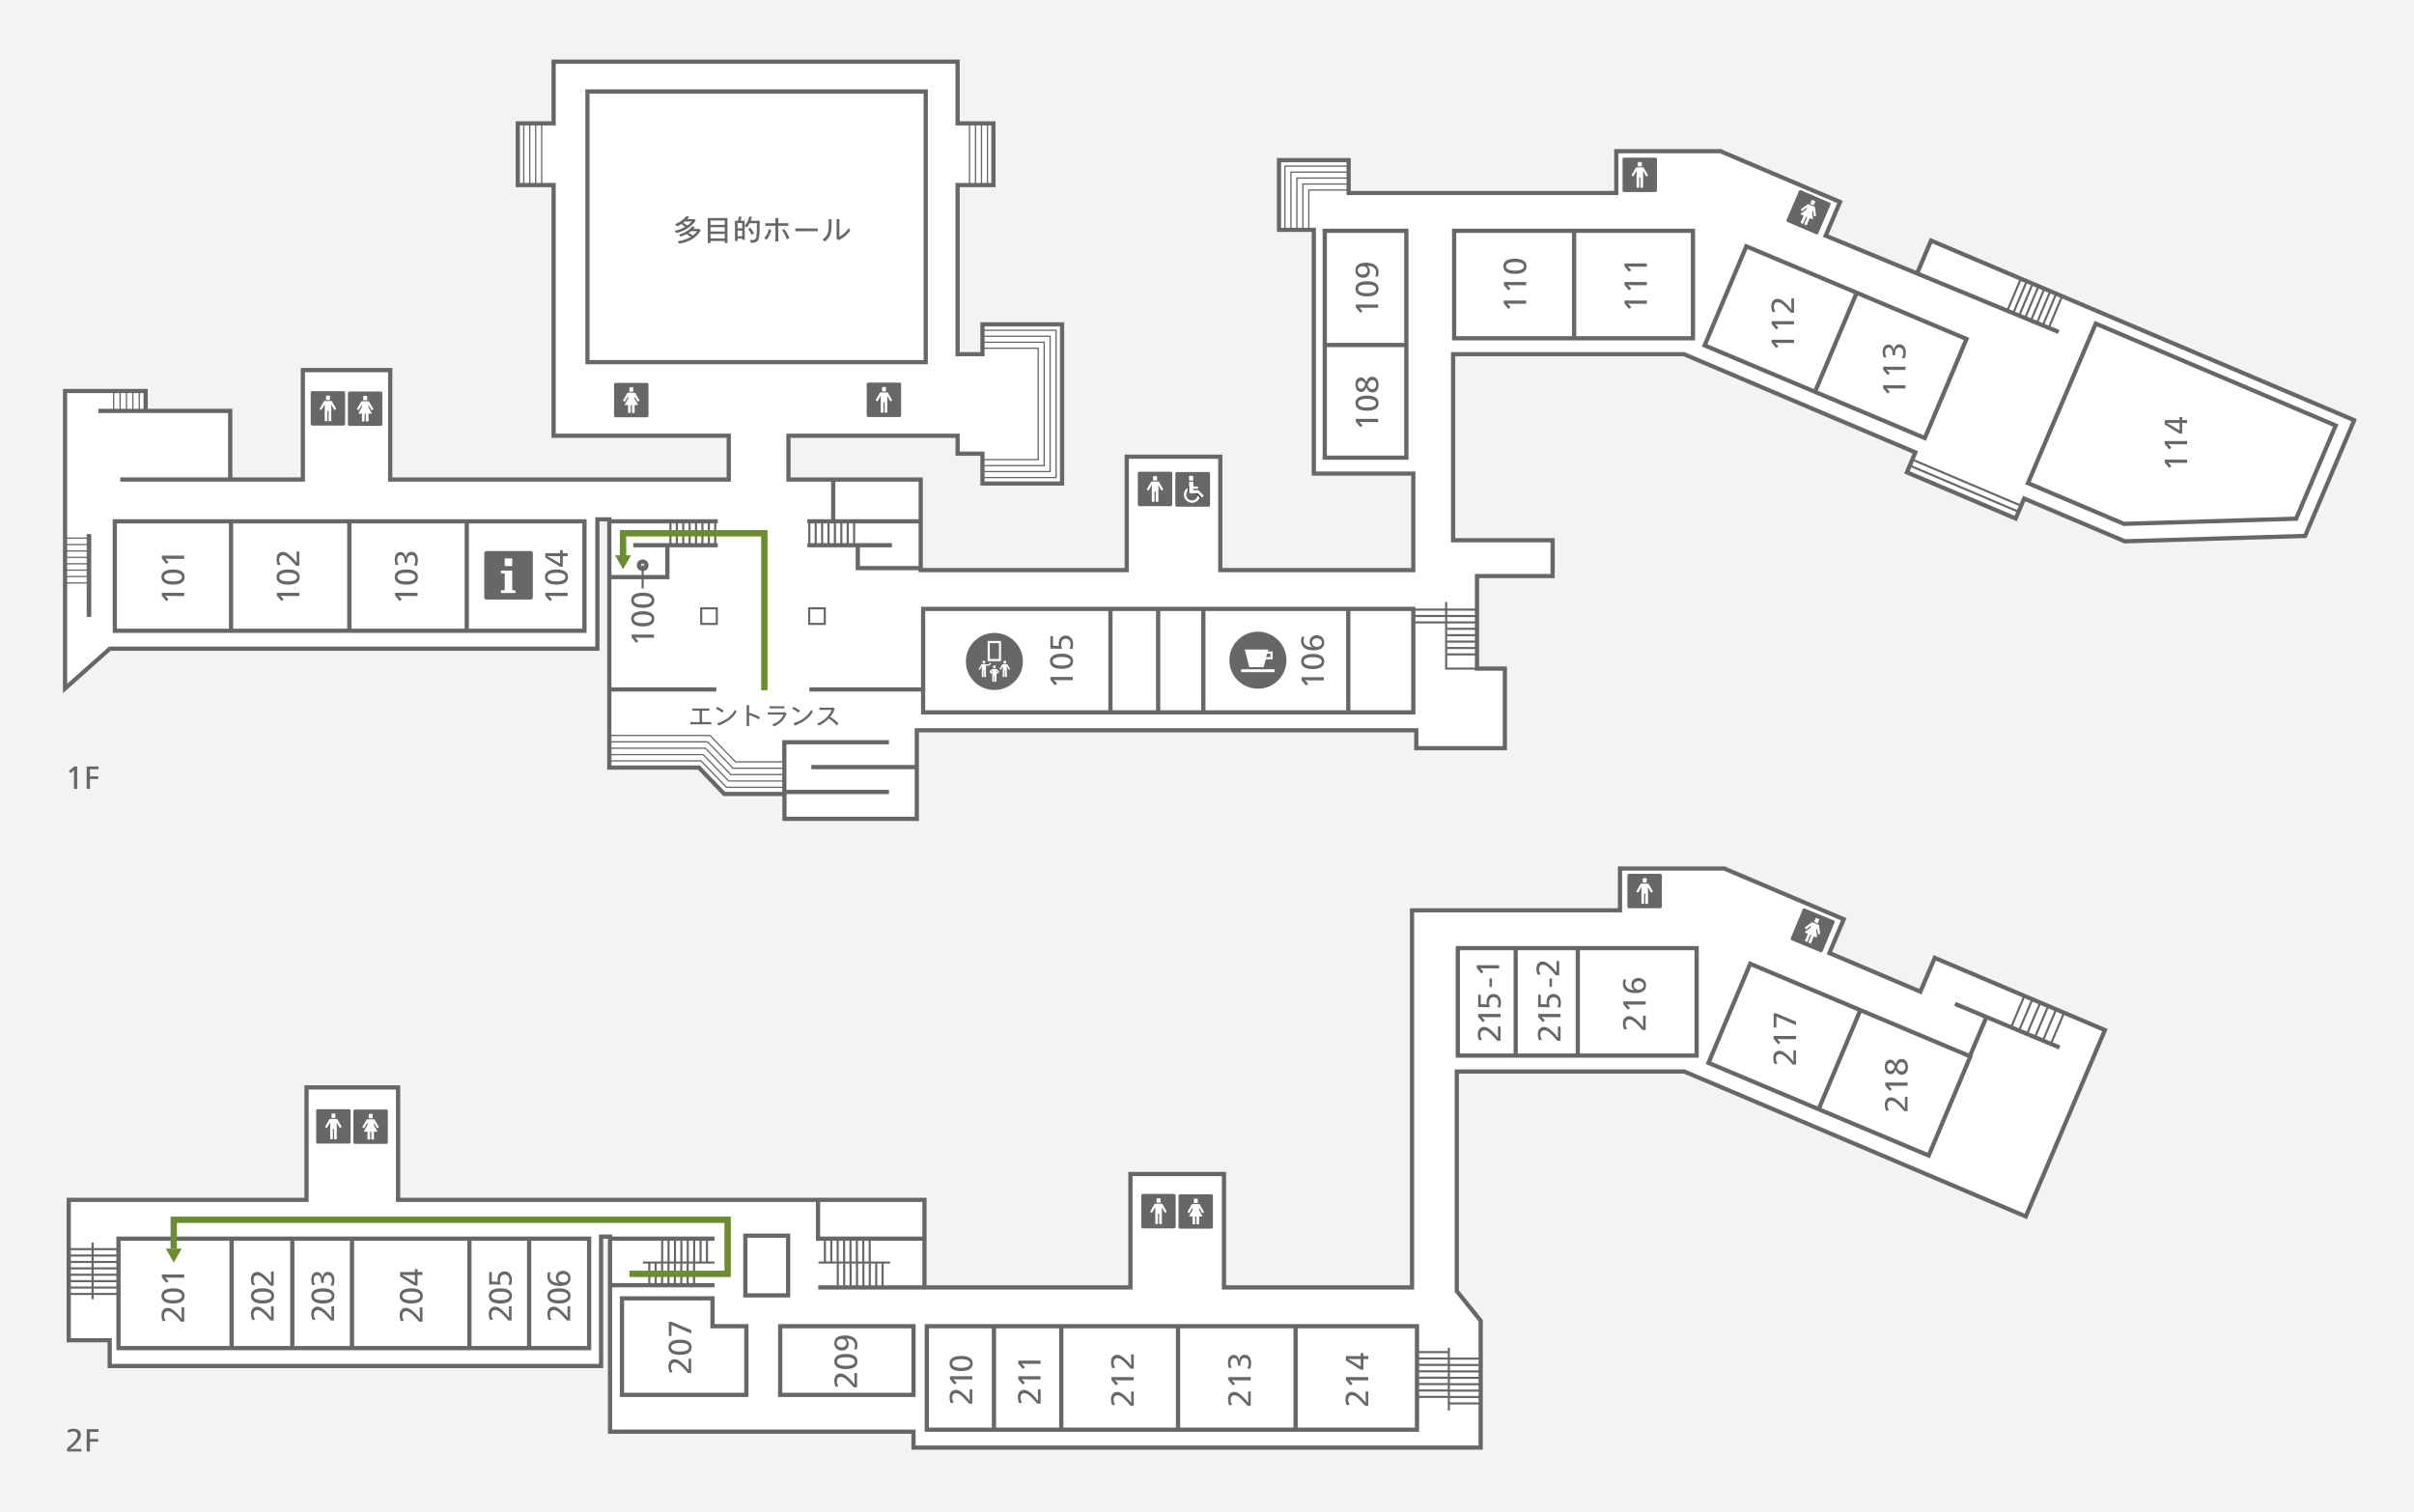 <?xml version="1.0" encoding="utf-8"?>
<!-- Generator: Adobe Illustrator 27.3.1, SVG Export Plug-In . SVG Version: 6.00 Build 0)  -->
<svg version="1.1" id="レイヤー_1" xmlns="http://www.w3.org/2000/svg" xmlns:xlink="http://www.w3.org/1999/xlink" x="0px"
	 y="0px" viewBox="0 0 570 357" style="enable-background:new 0 0 570 357;" xml:space="preserve">
<style type="text/css">
	.st0{fill:#F3F3F3;}
	.st1{fill:#FFFFFF;}
	.st2{clip-path:url(#SVGID_00000051370990749558276720000009464840201242365063_);}
	.st3{clip-path:url(#SVGID_00000005951585284850537630000006151315582252917926_);}
	.st4{clip-path:url(#SVGID_00000000199646012113261450000000061815302459354781_);}
	.st5{fill:none;stroke:#676767;stroke-miterlimit:10;}
	.st6{fill:none;stroke:#676767;stroke-width:0.5;stroke-miterlimit:10;}
	.st7{fill:none;stroke:#676767;stroke-width:0.3;stroke-miterlimit:10;}
	.st8{fill:#676767;}
	.st9{fill:none;stroke:#6B8C32;stroke-width:1.5;stroke-miterlimit:10;}
	.st10{fill:#6B8C32;}
	.st11{fill:#231815;}
</style>
<g>
	<rect class="st0" width="570" height="357"/>
	<polygon class="st1" points="455.963,56.816 452.589,64.766 452.5,64.5 431.088,55.66 434.471,47.693 406.715,35.912 
		406.317,35.71 381.647,35.71 381.647,45.578 318.446,45.578 318.446,37.823 302,37.823 302,54.271 310.223,54.271 310.223,111.833 
		333.717,111.833 333.717,134.625 288.137,134.625 288.137,107.84 266.052,107.84 266.052,134.625 217.4,134.625 217.4,113.243 
		186.171,113.243 186.171,102.906 226.111,102.906 226.111,107.134 231.984,107.134 231.984,114.183 250.781,114.183 
		250.781,76.591 231.984,76.591 231.984,83.639 226.111,83.639 226.111,43.698 234.57,43.698 234.57,29.13 226.111,29.13 
		226.111,14.564 130.722,14.564 130.722,29.13 122.263,29.13 122.263,43.698 130.722,43.698 130.722,102.906 172.072,102.906 
		172.072,113.243 92.139,113.243 92.139,87.399 71.514,87.399 71.514,113.243 54.363,113.243 54.363,97.033 34.391,97.033 
		34.391,92.334 15.361,92.334 15.361,162.583 25.933,153.185 141.058,153.185 141.058,122.641 143.879,122.641 143.879,146.606 
		143.879,153.185 143.879,181.255 165.025,181.255 171.015,187.487 185.23,187.487 185.23,193.359 216.477,193.359 216.477,187.487 
		216.477,187.252 216.477,172.451 334.422,172.451 334.422,176.679 355.333,176.679 355.333,157.884 348.754,157.884 
		348.754,136.033 366.61,136.033 366.61,127.576 343.116,127.576 343.116,83.639 397.627,83.639 452.258,106.829 450.262,111.539 
		475.95,122.442 477.948,117.733 501.721,127.825 544.285,126.558 555.885,99.232 555.885,99.229 	"/>
	<g>
		<defs>
			<path id="SVGID_1_" d="M92.139,113.263"/>
		</defs>
		<defs>
			<polyline id="SVGID_00000076581449383718935150000008962003044633539494_" points="54.362,113.243 54.362,97.033 23.221,97.033 
							"/>
		</defs>
		<defs>
			<polyline id="SVGID_00000139292011993737889740000001836031974821457336_" points="452.58,64.785 455.963,56.816 555.885,99.229 
				555.885,99.232 544.285,126.558 501.721,127.825 477.948,117.733 475.949,122.442 450.262,111.539 452.258,106.829 
				397.627,83.639 343.116,83.639 343.116,127.576 366.61,127.576 366.61,136.033 348.754,136.033 348.754,157.884 355.332,157.884 
				355.332,176.679 334.422,176.679 334.422,172.451 216.477,172.451 216.477,187.252 216.477,187.487 216.477,193.359 
				185.23,193.359 185.23,187.487 171.015,187.487 165.025,181.255 143.878,181.255 143.878,153.185 143.878,146.606 
				143.878,122.641 141.058,122.641 141.058,153.185 25.933,153.185 15.361,162.583 15.361,92.334 34.391,92.334 34.391,97.033 			
				"/>
		</defs>
		<defs>
			<polyline id="SVGID_00000049934992638435984290000009502994590572547968_" points="486.094,78.388 431.088,55.66 434.471,47.693 
				406.715,35.912 406.317,35.71 381.647,35.71 381.647,45.578 318.445,45.578 318.445,37.823 302,37.823 302,54.271 
				310.223,54.271 310.223,111.833 333.717,111.833 333.717,134.625 288.137,134.625 288.137,107.84 266.051,107.84 
				266.051,134.625 217.4,134.625 217.4,113.243 186.17,113.243 186.17,102.906 226.111,102.906 226.111,107.134 231.984,107.134 
				231.984,114.183 250.781,114.183 250.781,76.591 231.984,76.591 231.984,83.639 226.111,83.639 226.111,43.698 234.57,43.698 
				234.57,29.13 226.111,29.13 226.111,14.564 130.722,14.564 130.722,29.13 122.263,29.13 122.263,43.698 130.722,43.698 
				130.722,102.906 172.072,102.906 172.072,113.243 92.139,113.243 92.139,87.399 71.514,87.399 71.514,113.243 28.385,113.243 			
				"/>
		</defs>
		<clipPath id="SVGID_00000036957704414065201290000004508696237368343705_">
			<use xlink:href="#SVGID_1_"  style="overflow:visible;"/>
		</clipPath>
		
			<clipPath id="SVGID_00000181782263385971866780000006832021429015157949_" style="clip-path:url(#SVGID_00000036957704414065201290000004508696237368343705_);">
			<use xlink:href="#SVGID_00000076581449383718935150000008962003044633539494_"  style="overflow:visible;"/>
		</clipPath>
		
			<clipPath id="SVGID_00000162342722702095918780000005590563828291072654_" style="clip-path:url(#SVGID_00000181782263385971866780000006832021429015157949_);">
			<use xlink:href="#SVGID_00000139292011993737889740000001836031974821457336_"  style="overflow:visible;"/>
		</clipPath>
		
			<clipPath id="SVGID_00000037680375499954931150000011677596528000088723_" style="clip-path:url(#SVGID_00000162342722702095918780000005590563828291072654_);">
			<use xlink:href="#SVGID_00000049934992638435984290000009502994590572547968_"  style="overflow:visible;"/>
		</clipPath>
		<use xlink:href="#SVGID_1_"  style="overflow:visible;fill:none;stroke:#676767;stroke-miterlimit:10;"/>
		
			<use xlink:href="#SVGID_00000076581449383718935150000008962003044633539494_"  style="overflow:visible;fill:none;stroke:#676767;stroke-miterlimit:10;"/>
		
			<use xlink:href="#SVGID_00000139292011993737889740000001836031974821457336_"  style="overflow:visible;fill:none;stroke:#676767;stroke-miterlimit:10;"/>
		
			<use xlink:href="#SVGID_00000049934992638435984290000009502994590572547968_"  style="overflow:visible;fill:none;stroke:#676767;stroke-miterlimit:10;"/>
	</g>
	<g>
		<rect x="138.71" y="21.613" class="st5" width="79.883" height="63.904"/>
		<polygon class="st5" points="501.5,123.703 478.842,114.083 494.854,76.417 551.506,100.48 542.17,122.492 		"/>
		<line class="st5" x1="143.878" y1="123.111" x2="169.488" y2="123.111"/>
		<polyline class="st5" points="157.584,128.749 157.584,136.279 143.878,136.279 		"/>
		<line class="st5" x1="149.517" y1="128.749" x2="169.49" y2="128.749"/>
		<line class="st5" x1="217.418" y1="123.111" x2="190.634" y2="123.111"/>
		<polyline class="st5" points="202.538,128.749 202.538,134.154 217.418,134.154 		"/>
		<line class="st5" x1="210.605" y1="128.749" x2="190.634" y2="128.749"/>
		<line class="st6" x1="201.677" y1="123.111" x2="201.677" y2="128.75"/>
		<line class="st6" x1="200.166" y1="123.111" x2="200.166" y2="128.75"/>
		<line class="st6" x1="198.656" y1="123.111" x2="198.656" y2="128.75"/>
		<line class="st6" x1="197.144" y1="123.111" x2="197.144" y2="128.75"/>
		<line class="st6" x1="195.633" y1="123.111" x2="195.633" y2="128.75"/>
		<line class="st6" x1="194.122" y1="123.111" x2="194.122" y2="128.75"/>
		<line class="st6" x1="192.611" y1="123.111" x2="192.611" y2="128.75"/>
		<line class="st6" x1="191.101" y1="123.111" x2="191.101" y2="128.75"/>
		<line class="st6" x1="168.884" y1="123.111" x2="168.884" y2="128.75"/>
		<line class="st6" x1="167.374" y1="123.111" x2="167.374" y2="128.75"/>
		<line class="st6" x1="165.863" y1="123.111" x2="165.863" y2="128.75"/>
		<line class="st6" x1="164.352" y1="123.111" x2="164.352" y2="128.75"/>
		<line class="st6" x1="162.841" y1="123.111" x2="162.841" y2="128.75"/>
		<line class="st6" x1="161.329" y1="123.111" x2="161.329" y2="128.75"/>
		<line class="st6" x1="159.819" y1="123.111" x2="159.819" y2="128.75"/>
		<line class="st6" x1="158.308" y1="123.111" x2="158.308" y2="128.75"/>
		<path class="st5" d="M20.998,145.667v-19.502V145.667z"/>
		<line class="st5" x1="20.999" y1="126.166" x2="20.999" y2="145.667"/>
		<line class="st5" x1="196.742" y1="113.263" x2="196.742" y2="123.11"/>
		<line class="st5" x1="143.878" y1="162.81" x2="169.135" y2="162.81"/>
		<line class="st5" x1="191.104" y1="162.81" x2="217.653" y2="162.81"/>
		<polyline class="st5" points="209.901,175.271 185.199,175.271 185.199,187.016 209.901,187.016 		"/>
		<line class="st5" x1="191.574" y1="181.144" x2="216.406" y2="181.144"/>
		<polyline class="st6" points="341.471,142.154 341.471,157.884 348.754,157.884 		"/>
		<polyline class="st7" points="185.231,187.487 171.015,187.487 165.024,181.255 143.878,181.255 		"/>
		<polyline class="st7" points="185.218,185.909 171.533,185.909 165.542,179.679 143.878,179.679 		"/>
		<polyline class="st7" points="185.218,184.428 172.048,184.428 166.057,178.196 143.878,178.196 		"/>
		<polyline class="st7" points="185.218,182.919 172.566,182.919 166.574,176.689 143.878,176.689 		"/>
		<polyline class="st7" points="185.218,181.413 173.083,181.413 167.091,175.181 143.878,175.181 		"/>
		<polyline class="st7" points="185.266,179.905 173.647,179.905 167.656,173.673 143.927,173.673 		"/>
		<line class="st7" x1="127.902" y1="29.13" x2="127.902" y2="43.697"/>
		<line class="st7" x1="126.492" y1="29.13" x2="126.492" y2="43.697"/>
		<line class="st7" x1="125.082" y1="29.13" x2="125.082" y2="43.697"/>
		<line class="st7" x1="123.673" y1="29.13" x2="123.673" y2="43.697"/>
		<line class="st7" x1="122.263" y1="43.698" x2="122.263" y2="29.131"/>
		<line class="st7" x1="228.93" y1="29.13" x2="228.93" y2="43.697"/>
		<line class="st7" x1="230.34" y1="29.13" x2="230.34" y2="43.697"/>
		<line class="st7" x1="231.75" y1="29.13" x2="231.75" y2="43.697"/>
		<line class="st7" x1="233.159" y1="29.13" x2="233.159" y2="43.697"/>
		<line class="st7" x1="234.57" y1="43.698" x2="234.57" y2="29.131"/>
		<polyline class="st7" points="303.408,54.271 303.408,39.234 318.445,39.234 		"/>
		<polyline class="st7" points="304.819,54.271 304.819,40.643 318.445,40.643 		"/>
		<polyline class="st7" points="306.229,54.271 306.229,42.052 318.445,42.052 		"/>
		<polyline class="st7" points="318.445,43.462 307.639,43.462 307.639,54.271 		"/>
		<polyline class="st7" points="318.445,44.873 309.047,44.873 309.047,54.27 		"/>
		<polyline class="st7" points="302,54.271 302,37.824 318.445,37.824 		"/>
		<line class="st7" x1="450.26" y1="111.539" x2="475.949" y2="122.443"/>
		<line class="st6" x1="450.957" y1="109.955" x2="476.647" y2="120.859"/>
		<line class="st6" x1="451.584" y1="108.544" x2="477.274" y2="119.449"/>
		<polyline class="st7" points="231.985,76.591 250.78,76.591 250.78,114.183 231.985,114.183 		"/>
		<polyline class="st7" points="231.985,78 249.371,78 249.371,112.772 231.985,112.772 		"/>
		<polyline class="st7" points="231.985,79.41 247.961,79.41 247.961,111.364 231.985,111.364 		"/>
		<polyline class="st7" points="231.985,80.82 246.55,80.82 246.55,109.955 231.985,109.955 		"/>
		<polyline class="st7" points="231.985,82.23 245.141,82.23 245.141,108.544 231.985,108.544 		"/>
	</g>
	<line class="st7" x1="32.887" y1="92.408" x2="32.887" y2="97.22"/>
	<line class="st7" x1="31.376" y1="92.408" x2="31.376" y2="97.22"/>
	<line class="st7" x1="29.864" y1="92.408" x2="29.864" y2="97.22"/>
	<line class="st7" x1="28.354" y1="92.408" x2="28.354" y2="97.22"/>
	<line class="st7" x1="26.843" y1="92.408" x2="26.843" y2="97.22"/>
	<line class="st7" x1="15.343" y1="127.082" x2="21.015" y2="127.082"/>
	<line class="st7" x1="15.343" y1="128.592" x2="21.015" y2="128.592"/>
	<line class="st7" x1="15.343" y1="130.103" x2="21.015" y2="130.103"/>
	<line class="st7" x1="15.343" y1="131.614" x2="21.015" y2="131.614"/>
	<line class="st7" x1="15.343" y1="133.125" x2="21.015" y2="133.125"/>
	<line class="st7" x1="15.343" y1="134.636" x2="21.015" y2="134.636"/>
	<line class="st7" x1="15.343" y1="136.147" x2="21.015" y2="136.147"/>
	<line class="st7" x1="15.343" y1="137.658" x2="21.015" y2="137.658"/>
	<line class="st6" x1="333.717" y1="143.955" x2="348.801" y2="143.955"/>
	<line class="st6" x1="333.717" y1="145.464" x2="348.801" y2="145.464"/>
	<line class="st6" x1="333.717" y1="146.976" x2="348.801" y2="146.976"/>
	<line class="st6" x1="341.686" y1="148.488" x2="348.801" y2="148.488"/>
	<line class="st6" x1="341.686" y1="149.998" x2="348.801" y2="149.998"/>
	<line class="st6" x1="341.686" y1="151.509" x2="348.801" y2="151.509"/>
	<line class="st6" x1="341.686" y1="153.021" x2="348.801" y2="153.021"/>
	<line class="st6" x1="341.686" y1="154.531" x2="348.801" y2="154.531"/>
	<line class="st6" x1="486.926" y1="69.887" x2="483.801" y2="77.304"/>
	<line class="st6" x1="485.535" y1="69.296" x2="482.412" y2="76.713"/>
	<line class="st6" x1="484.145" y1="68.707" x2="481.022" y2="76.124"/>
	<line class="st6" x1="482.754" y1="68.115" x2="479.631" y2="75.534"/>
	<line class="st6" x1="481.363" y1="67.524" x2="478.241" y2="74.943"/>
	<line class="st6" x1="479.973" y1="66.934" x2="476.848" y2="74.352"/>
	<line class="st6" x1="478.582" y1="66.344" x2="475.457" y2="73.761"/>
	<line class="st6" x1="477.192" y1="65.753" x2="474.067" y2="73.17"/>
	<g>
		<defs>
			<polyline id="SVGID_00000015325471085490283090000013010887115406822799_" points="218.286,304.011 218.286,283.334 
				93.999,283.334 93.999,256.786 72.383,256.786 72.383,283.334 16.229,283.334 16.229,316.486 25.902,316.486 25.902,322.573 
				141.928,322.574 141.928,292.028 144.042,292.028 144.042,338.081 215.702,338.081 215.702,341.841 349.623,341.841 
				349.623,311.879 343.983,304.879 343.983,296.961 343.983,253.029 397.699,253.029 478.338,287.254 497.018,243.249 
				456.838,226.192 453.449,234.17 431.957,225.047 435.344,217.069 407.426,205.218 407.188,205.095 382.516,205.095 
				382.516,214.966 333.414,214.966 333.414,304.011 289.006,304.011 289.006,277.228 266.92,277.228 266.92,304.011 
				193.216,304.011 			"/>
		</defs>
		<use xlink:href="#SVGID_00000015325471085490283090000013010887115406822799_"  style="overflow:visible;fill:#FFFFFF;"/>
		<clipPath id="SVGID_00000139285802408609915610000014724012732489689750_">
			<use xlink:href="#SVGID_00000015325471085490283090000013010887115406822799_"  style="overflow:visible;"/>
		</clipPath>
		
			<use xlink:href="#SVGID_00000015325471085490283090000013010887115406822799_"  style="overflow:visible;fill:none;stroke:#676767;stroke-miterlimit:10;"/>
	</g>
	<rect x="184.22" y="313.175" class="st5" width="31.482" height="16.213"/>
	<polygon class="st5" points="176.232,329.387 146.863,329.387 146.863,306.594 168.241,306.594 168.241,313.175 176.232,313.175 	
		"/>
	<line class="st5" x1="461.612" y1="237.049" x2="486.307" y2="247.364"/>
	<g>
		<line class="st5" x1="144.043" y1="292.499" x2="168.712" y2="292.499"/>
		<line class="st6" x1="151.802" y1="298.137" x2="168.712" y2="298.137"/>
		<polyline class="st5" points="218.286,292.499 193.148,292.499 193.148,283.588 		"/>
		<line class="st6" x1="21.869" y1="293.424" x2="21.869" y2="306.805"/>
		<line class="st6" x1="478" y1="235.19" x2="474.85" y2="242.62"/>
		<line class="st6" x1="479.875" y1="235.985" x2="476.725" y2="243.415"/>
		<line class="st6" x1="481.75" y1="236.778" x2="478.6" y2="244.209"/>
		<line class="st6" x1="483.623" y1="237.575" x2="480.475" y2="245.004"/>
		<line class="st6" x1="485.5" y1="238.37" x2="482.35" y2="245.797"/>
		<line class="st6" x1="487.373" y1="239.165" x2="484.225" y2="246.594"/>
		<line class="st5" x1="469.043" y1="240.165" x2="464.983" y2="249.737"/>
		<line class="st6" x1="342.106" y1="318.263" x2="342.106" y2="333.065"/>
		<rect x="175.995" y="291.793" class="st5" width="10.104" height="14.097"/>
		<line class="st5" x1="144.132" y1="303.493" x2="168.712" y2="303.493"/>
	</g>
	<line class="st6" x1="16.341" y1="294.978" x2="27.976" y2="294.978"/>
	<line class="st6" x1="16.341" y1="296.489" x2="27.976" y2="296.489"/>
	<line class="st6" x1="16.341" y1="297.999" x2="27.976" y2="297.999"/>
	<line class="st6" x1="16.341" y1="299.51" x2="27.976" y2="299.51"/>
	<line class="st6" x1="16.341" y1="301.022" x2="27.976" y2="301.022"/>
	<line class="st6" x1="16.341" y1="302.533" x2="27.976" y2="302.533"/>
	<line class="st6" x1="16.341" y1="304.043" x2="27.976" y2="304.043"/>
	<line class="st6" x1="16.341" y1="305.554" x2="27.976" y2="305.554"/>
	<line class="st6" x1="166.933" y1="292.504" x2="166.933" y2="298.115"/>
	<line class="st6" x1="165.423" y1="292.504" x2="165.423" y2="298.115"/>
	<line class="st6" x1="163.911" y1="292.504" x2="163.911" y2="298.115"/>
	<line class="st6" x1="162.4" y1="292.504" x2="162.4" y2="298.115"/>
	<line class="st6" x1="160.89" y1="292.504" x2="160.89" y2="298.115"/>
	<line class="st6" x1="159.378" y1="292.504" x2="159.378" y2="298.115"/>
	<line class="st6" x1="157.866" y1="292.504" x2="157.866" y2="298.115"/>
	<line class="st6" x1="156.357" y1="292.504" x2="156.357" y2="298.115"/>
	<line class="st6" x1="163.886" y1="298.004" x2="163.886" y2="303.615"/>
	<line class="st6" x1="162.374" y1="298.004" x2="162.374" y2="303.615"/>
	<line class="st6" x1="160.865" y1="298.004" x2="160.865" y2="303.615"/>
	<line class="st6" x1="159.353" y1="298.004" x2="159.353" y2="303.615"/>
	<line class="st6" x1="157.841" y1="298.004" x2="157.841" y2="303.615"/>
	<line class="st6" x1="156.331" y1="298.004" x2="156.331" y2="303.615"/>
	<line class="st6" x1="154.82" y1="298.004" x2="154.82" y2="303.615"/>
	<line class="st6" x1="153.31" y1="298.004" x2="153.31" y2="303.615"/>
	<line class="st6" x1="193.273" y1="298.137" x2="210.181" y2="298.137"/>
	<line class="st6" x1="208.402" y1="298.171" x2="208.402" y2="304.087"/>
	<line class="st6" x1="206.892" y1="298.171" x2="206.892" y2="304.087"/>
	<line class="st6" x1="205.38" y1="298.171" x2="205.38" y2="304.087"/>
	<line class="st6" x1="203.87" y1="298.171" x2="203.87" y2="304.087"/>
	<line class="st6" x1="202.359" y1="298.171" x2="202.359" y2="304.087"/>
	<line class="st6" x1="200.847" y1="298.171" x2="200.847" y2="304.087"/>
	<line class="st6" x1="199.337" y1="298.171" x2="199.337" y2="304.087"/>
	<line class="st6" x1="197.825" y1="298.171" x2="197.825" y2="304.087"/>
	<line class="st6" x1="205.355" y1="292.504" x2="205.355" y2="298.115"/>
	<line class="st6" x1="203.845" y1="292.504" x2="203.845" y2="298.115"/>
	<line class="st6" x1="202.333" y1="292.504" x2="202.333" y2="298.115"/>
	<line class="st6" x1="200.822" y1="292.504" x2="200.822" y2="298.115"/>
	<line class="st6" x1="199.312" y1="292.504" x2="199.312" y2="298.115"/>
	<line class="st6" x1="197.8" y1="292.504" x2="197.8" y2="298.115"/>
	<line class="st6" x1="196.288" y1="292.504" x2="196.288" y2="298.115"/>
	<line class="st6" x1="194.779" y1="292.504" x2="194.779" y2="298.115"/>
	<line class="st6" x1="334.641" y1="319.29" x2="342" y2="319.29"/>
	<line class="st6" x1="334.641" y1="320.799" x2="342" y2="320.799"/>
	<line class="st6" x1="334.641" y1="322.311" x2="342" y2="322.311"/>
	<line class="st6" x1="334.641" y1="323.822" x2="342" y2="323.822"/>
	<line class="st6" x1="334.641" y1="325.332" x2="342" y2="325.332"/>
	<line class="st6" x1="334.641" y1="326.845" x2="342" y2="326.845"/>
	<line class="st6" x1="334.641" y1="328.356" x2="342" y2="328.356"/>
	<line class="st6" x1="334.641" y1="329.867" x2="342" y2="329.867"/>
	<line class="st6" x1="342.088" y1="320.831" x2="349.448" y2="320.831"/>
	<line class="st6" x1="342.088" y1="322.34" x2="349.448" y2="322.34"/>
	<line class="st6" x1="342.088" y1="323.852" x2="349.448" y2="323.852"/>
	<line class="st6" x1="342.088" y1="325.363" x2="349.448" y2="325.363"/>
	<line class="st6" x1="342.088" y1="326.874" x2="349.448" y2="326.874"/>
	<line class="st6" x1="342.088" y1="328.386" x2="349.448" y2="328.386"/>
	<line class="st6" x1="342.088" y1="329.897" x2="349.448" y2="329.897"/>
	<line class="st6" x1="342.088" y1="331.408" x2="349.448" y2="331.408"/>
	<rect x="27.107" y="123.11" class="st5" width="110.898" height="25.846"/>
	<line class="st5" x1="54.554" y1="123.346" x2="54.554" y2="148.846"/>
	<line class="st5" x1="82.487" y1="123.346" x2="82.487" y2="148.846"/>
	<line class="st5" x1="110.212" y1="123.346" x2="110.212" y2="148.846"/>
	<rect x="343.354" y="54.505" class="st5" width="56.387" height="25.375"/>
	<line class="st5" x1="371.69" y1="79.88" x2="371.69" y2="54.505"/>
	
		<rect x="420.617" y="52.699" transform="matrix(0.388 -0.922 0.922 0.388 190.716 448.925)" class="st5" width="25.375" height="56.389"/>
	<line class="st5" x1="428.516" y1="92.643" x2="438.356" y2="69.253"/>
	<rect x="312.805" y="54.505" class="st5" width="19.268" height="53.569"/>
	<line class="st5" x1="312.805" y1="81.467" x2="332.073" y2="81.467"/>
	<line class="st5" x1="318.358" y1="144.013" x2="318.358" y2="168.263"/>
	<line class="st5" x1="284.135" y1="144.013" x2="284.135" y2="168.263"/>
	<line class="st5" x1="262.203" y1="144.013" x2="262.203" y2="168.263"/>
	<line class="st5" x1="273.465" y1="144.013" x2="273.465" y2="168.263"/>
	<rect x="344.223" y="223.893" class="st5" width="56.389" height="25.375"/>
	<line class="st5" x1="372.559" y1="249.268" x2="372.559" y2="223.893"/>
	<line class="st5" x1="357.893" y1="249.268" x2="357.893" y2="223.893"/>
	
		<rect x="421.487" y="222.087" transform="matrix(0.388 -0.922 0.922 0.388 35.115 553.43)" class="st5" width="25.375" height="56.388"/>
	<line class="st5" x1="429.385" y1="262.032" x2="439.227" y2="238.641"/>
	<rect x="218.837" y="313.174" class="st5" width="115.749" height="24.436"/>
	<line class="st5" x1="234.694" y1="337.61" x2="234.694" y2="313.174"/>
	<line class="st5" x1="250.59" y1="337.61" x2="250.59" y2="313.174"/>
	<line class="st5" x1="278.158" y1="337.61" x2="278.158" y2="313.174"/>
	<line class="st5" x1="305.922" y1="337.61" x2="305.922" y2="313.174"/>
	<rect x="27.977" y="292.499" class="st5" width="111.132" height="25.845"/>
	<line class="st5" x1="124.936" y1="292.499" x2="124.936" y2="318.343"/>
	<line class="st5" x1="110.839" y1="292.499" x2="110.839" y2="318.343"/>
	<line class="st5" x1="83.114" y1="292.499" x2="83.114" y2="318.343"/>
	<line class="st5" x1="69.018" y1="292.499" x2="69.018" y2="318.343"/>
	<line class="st5" x1="54.685" y1="292.499" x2="54.685" y2="318.343"/>
	<rect x="217.97" y="143.786" class="st5" width="115.747" height="24.436"/>
	<rect x="165.565" y="143.647" class="st6" width="3.69" height="3.689"/>
	<rect x="191.065" y="143.647" class="st6" width="3.689" height="3.689"/>
	<line class="st6" x1="151.751" y1="138.984" x2="151.751" y2="133.484"/>
	<circle class="st5" cx="151.751" cy="133.484" r="0.884"/>
	<g>
		<g>
			<path class="st8" d="M40.471,140.731c-0.447,0-1.142-0.028-1.421-0.042v0.014c0.119,0.126,0.279,0.287,0.511,0.553l0.238,0.273
				l-0.497,0.42l-1.086-1.295v-0.68h5.281v0.757H40.471z"/>
			<path class="st8" d="M43.595,136.272c0,1.324-1.232,1.786-2.76,1.786c-1.723,0-2.71-0.616-2.71-1.814
				c0-1.163,0.987-1.765,2.78-1.765C42.362,134.479,43.595,134.955,43.595,136.272z M38.748,136.264
				c0,0.651,0.742,1.023,2.095,1.023c1.4,0,2.129-0.372,2.129-1.037c0-0.651-0.729-1.001-2.122-1.001
				C39.49,135.249,38.748,135.62,38.748,136.264z"/>
			<path class="st8" d="M40.471,131.967c-0.447,0-1.142-0.028-1.421-0.042v0.014c0.119,0.126,0.279,0.287,0.511,0.553l0.238,0.273
				l-0.497,0.42l-1.086-1.295v-0.68h5.281v0.757H40.471z"/>
		</g>
		<g>
			<path class="st8" d="M67.644,140.731c-0.447,0-1.142-0.028-1.421-0.042v0.014c0.119,0.126,0.279,0.287,0.511,0.553l0.238,0.273
				l-0.497,0.42l-1.086-1.295v-0.68h5.281v0.757H67.644z"/>
			<path class="st8" d="M70.769,136.272c0,1.324-1.232,1.786-2.76,1.786c-1.723,0-2.71-0.616-2.71-1.814
				c0-1.163,0.987-1.765,2.78-1.765C69.536,134.479,70.769,134.955,70.769,136.272z M65.922,136.264
				c0,0.651,0.742,1.023,2.095,1.023c1.4,0,2.129-0.372,2.129-1.037c0-0.651-0.729-1.001-2.122-1.001
				C66.664,135.249,65.922,135.62,65.922,136.264z"/>
			<path class="st8" d="M69.914,133.591c-1.526-1.772-2.312-2.472-3.096-2.472c-0.616,0-0.903,0.462-0.903,1.058
				c0,0.378,0.119,0.777,0.364,1.205l-0.673,0.084c-0.195-0.413-0.308-0.89-0.308-1.429c0-1.009,0.546-1.709,1.471-1.709
				c0.665,0,1.289,0.378,2.312,1.401c0.434,0.434,0.742,0.833,0.98,1.169h0.014c-0.014-0.462-0.028-1.148-0.028-1.583v-1.1h0.624
				v3.375H69.914z"/>
		</g>
		<g>
			<path class="st8" d="M95.552,140.731c-0.447,0-1.142-0.028-1.421-0.042v0.014c0.119,0.126,0.279,0.287,0.511,0.553l0.238,0.273
				l-0.497,0.42l-1.086-1.295v-0.68h5.281v0.757H95.552z"/>
			<path class="st8" d="M98.676,136.272c0,1.324-1.232,1.786-2.76,1.786c-1.723,0-2.71-0.616-2.71-1.814
				c0-1.163,0.987-1.765,2.78-1.765C97.443,134.479,98.676,134.955,98.676,136.272z M93.829,136.264
				c0,0.651,0.742,1.023,2.095,1.023c1.4,0,2.129-0.372,2.129-1.037c0-0.651-0.729-1.001-2.122-1.001
				C94.571,135.249,93.829,135.62,93.829,136.264z"/>
			<path class="st8" d="M98.669,132.247c0,0.448-0.077,0.911-0.217,1.345l-0.673-0.042c0.21-0.49,0.302-0.868,0.302-1.282
				c0-0.672-0.322-1.205-0.981-1.205c-0.63,0-0.966,0.561-0.966,1.604c0,0.063,0,0.14,0.007,0.217h-0.603
				c0.007-0.07,0.007-0.14,0.007-0.203c0-0.981-0.308-1.597-0.91-1.597c-0.554,0-0.841,0.477-0.841,1.1
				c0,0.392,0.077,0.743,0.28,1.198l-0.637,0.042c-0.161-0.406-0.231-0.854-0.231-1.282c0-1.106,0.519-1.786,1.394-1.786
				c0.687,0,1.142,0.575,1.212,1.338h0.021c0.057-0.792,0.567-1.394,1.324-1.394C98.053,130.3,98.669,131.035,98.669,132.247z"/>
		</g>
		<g>
			<path class="st8" d="M159.725,55.033c-0.07-0.111-0.287-0.364-0.427-0.518c0.875-0.189,1.737-0.525,2.472-0.953
				c-0.294-0.238-0.658-0.497-0.91-0.651c-0.336,0.21-0.672,0.393-1.002,0.54c-0.091-0.119-0.315-0.364-0.455-0.505
				c0.966-0.371,2.136-1.155,2.62-1.897c0.217,0.034,0.567,0.104,0.735,0.14c-0.014,0.014-0.042,0.035-0.056,0.056
				c-0.126,0.176-0.266,0.351-0.427,0.519h1.485c0.014-0.021,0.035-0.035,0.056-0.056c0.119,0.07,0.343,0.217,0.532,0.378
				c-0.028,0.014-0.063,0.028-0.105,0.042C163.388,53.381,161.763,54.529,159.725,55.033z M165.426,54.417
				c-0.841,1.541-2.431,2.704-5.043,3.117c-0.07-0.119-0.266-0.371-0.392-0.539c1.184-0.183,2.255-0.54,3.11-1.037
				c-0.322-0.266-0.729-0.539-0.974-0.68c-0.469,0.26-0.974,0.463-1.457,0.603c-0.063-0.14-0.231-0.364-0.35-0.504
				c1.142-0.273,2.472-1.022,3.117-1.94l0.645,0.189l-0.049,0.062c-0.091,0.127-0.196,0.245-0.301,0.364h1.17
				c0.021-0.027,0.049-0.049,0.07-0.069c0.119,0.077,0.351,0.23,0.532,0.398C165.482,54.397,165.454,54.403,165.426,54.417z
				 M163.346,52.302h-1.653c-0.119,0.105-0.245,0.203-0.378,0.295c0.287,0.168,0.672,0.42,0.974,0.644
				C162.708,52.946,163.066,52.631,163.346,52.302z M164.606,54.593h-1.45c-0.168,0.133-0.343,0.266-0.532,0.385
				c0.294,0.154,0.679,0.413,0.988,0.645C164.025,55.314,164.361,54.971,164.606,54.593z"/>
			<path class="st8" d="M171.775,56.981l0.014,0.421h-0.658v-0.498h-3.362v0.498h-0.658c0.007-0.119,0.014-0.28,0.014-0.421v-5.085
				c0-0.14-0.007-0.294-0.014-0.42h4.678c-0.007,0.141-0.014,0.28-0.014,0.42V56.981z M167.769,52.071v1.016h3.362v-1.016H167.769z
				 M167.769,53.661v1.001h3.362v-1.001H167.769z M171.13,56.309V55.23h-3.362v1.079H171.13z"/>
			<path class="st8" d="M175.847,56.309l0.014,0.329h-0.609v-0.315h-1.086v0.603h-0.63c0.007-0.105,0.014-0.238,0.014-0.357v-4.083
				c0-0.119-0.007-0.245-0.014-0.357h0.714c0.112-0.336,0.21-0.806,0.224-1.009l0.658,0.092l-0.049,0.091
				c-0.063,0.252-0.147,0.553-0.231,0.826h1.009c-0.007,0.112-0.014,0.225-0.014,0.336V56.309z M174.166,52.681v1.226h1.086v-1.226
				H174.166z M175.252,55.777v-1.338h-1.086v1.338H175.252z M179.384,52.337c0,2.963-0.112,3.747-0.309,4.224
				c-0.203,0.511-0.7,0.784-1.772,0.784c-0.028-0.112-0.161-0.477-0.252-0.722c0.14,0.042,0.322,0.063,0.498,0.063
				c0.553,0,0.819-0.147,0.952-0.49c0.14-0.329,0.217-0.967,0.231-3.488h-1.73c-0.203,0.428-0.435,0.785-0.645,1.03
				c-0.098-0.112-0.343-0.302-0.497-0.414c0.392-0.427,0.868-1.33,1.058-2.206l0.623,0.119c-0.014,0.015-0.028,0.049-0.035,0.07
				c-0.07,0.287-0.161,0.567-0.259,0.826h2.15C179.391,52.191,179.384,52.288,179.384,52.337z M177.5,55.447
				c-0.196-0.435-0.602-1.051-0.84-1.353l0.49-0.329c0.231,0.252,0.624,0.841,0.903,1.338C177.892,55.209,177.71,55.32,177.5,55.447
				z"/>
			<path class="st8" d="M181.523,54.103l0.595,0.203c-0.133,0.693-0.518,1.674-1.148,2.311l-0.54-0.399
				C181.019,55.671,181.391,54.852,181.523,54.103z M183.771,56.532l0.028,0.49h-0.729l0.035-0.49v-3.215h-1.989l-0.406,0.021
				v-0.651l0.406,0.021h1.989v-0.974l-0.028-0.294l0.729,0.057l-0.035,0.252v0.959h1.982l0.406-0.021v0.651l-0.406-0.021h-1.982
				V56.532z M186.391,56.238l-0.603,0.287c-0.266-0.799-0.686-1.59-1.134-2.171l0.518-0.28
				C185.656,54.669,186.104,55.496,186.391,56.238z"/>
			<path class="st8" d="M188.201,53.948h4.469l0.406-0.021v0.7L192.67,54.6h-4.469l-0.406,0.027v-0.7L188.201,53.948z"/>
			<path class="st8" d="M195.649,51.742l0.729,0.056l-0.035,0.252v1.163c0,2.003-0.434,2.977-1.625,3.838l-0.504-0.512
				c1.155-0.749,1.464-1.646,1.464-3.375v-1.128L195.649,51.742z M200.755,54.432c-0.567,0.868-1.478,1.659-2.486,2.171
				l-0.231,0.126l-0.574-0.441l0.077-0.168v-4.111l-0.028-0.294l0.721,0.056l-0.035,0.253v3.865c0.896-0.42,1.73-1.274,2.207-2.03
				L200.755,54.432z"/>
		</g>
		<g>
			<path class="st8" d="M131.008,140.731c-0.447,0-1.142-0.028-1.421-0.042v0.014c0.119,0.126,0.279,0.287,0.511,0.553l0.238,0.273
				l-0.497,0.42l-1.086-1.295v-0.68h5.281v0.757H131.008z"/>
			<path class="st8" d="M134.132,136.272c0,1.324-1.232,1.786-2.76,1.786c-1.723,0-2.71-0.616-2.71-1.814
				c0-1.163,0.987-1.765,2.78-1.765C132.899,134.479,134.132,134.955,134.132,136.272z M129.285,136.264
				c0,0.651,0.742,1.023,2.095,1.023c1.4,0,2.129-0.372,2.129-1.037c0-0.651-0.729-1.001-2.122-1.001
				C130.027,135.249,129.285,135.62,129.285,136.264z"/>
			<path class="st8" d="M132.878,131.337v2.493h-0.623l-3.502-2.171v-1.029h3.502v-0.708h0.623v0.708h1.156v0.708H132.878z
				 M129.223,131.308v0.014c0.259,0.119,0.742,0.378,1.113,0.602l1.919,1.163v-1.751h-1.478
				C130.329,131.337,129.769,131.329,129.223,131.308z"/>
		</g>
		<g>
			<path class="st8" d="M151.382,150.592c-0.447,0-1.142-0.028-1.421-0.042v0.014c0.119,0.126,0.279,0.287,0.511,0.553l0.238,0.273
				l-0.497,0.42l-1.086-1.295v-0.68h5.281v0.757H151.382z"/>
			<path class="st8" d="M154.506,146.133c0,1.324-1.232,1.786-2.76,1.786c-1.723,0-2.71-0.616-2.71-1.814
				c0-1.163,0.987-1.765,2.78-1.765C153.273,144.34,154.506,144.816,154.506,146.133z M149.659,146.126
				c0,0.651,0.742,1.023,2.095,1.023c1.4,0,2.129-0.372,2.129-1.037c0-0.651-0.729-1.001-2.122-1.001
				C150.401,145.11,149.659,145.482,149.659,146.126z"/>
			<path class="st8" d="M154.506,141.751c0,1.324-1.232,1.786-2.76,1.786c-1.723,0-2.71-0.616-2.71-1.814
				c0-1.163,0.987-1.765,2.78-1.765C153.273,139.958,154.506,140.434,154.506,141.751z M149.659,141.744
				c0,0.651,0.742,1.023,2.095,1.023c1.4,0,2.129-0.372,2.129-1.037c0-0.651-0.729-1.001-2.122-1.001
				C150.401,140.729,149.659,141.1,149.659,141.744z"/>
		</g>
		<g>
			<path class="st8" d="M250.27,160.615c-0.447,0-1.142-0.028-1.421-0.042v0.014c0.119,0.126,0.279,0.287,0.511,0.553l0.238,0.273
				l-0.497,0.42l-1.086-1.295v-0.68h5.281v0.757H250.27z"/>
			<path class="st8" d="M253.394,156.156c0,1.324-1.232,1.786-2.76,1.786c-1.723,0-2.71-0.616-2.71-1.814
				c0-1.163,0.987-1.765,2.78-1.765C252.162,154.363,253.394,154.839,253.394,156.156z M248.548,156.149
				c0,0.651,0.742,1.023,2.095,1.023c1.4,0,2.129-0.372,2.129-1.037c0-0.651-0.729-1.001-2.122-1.001
				C249.29,155.134,248.548,155.505,248.548,156.149z"/>
			<path class="st8" d="M253.388,152.131c0,0.343-0.056,0.75-0.168,1.114l-0.673-0.021c0.176-0.385,0.253-0.75,0.253-1.085
				c0-0.735-0.406-1.303-1.121-1.303c-0.742,0-1.106,0.511-1.106,1.303c0,0.343,0.077,0.7,0.21,1.064l-2.767-0.042v-2.921h0.609
				v2.234l1.436,0.056c-0.056-0.217-0.069-0.399-0.069-0.624c0-1.05,0.623-1.828,1.625-1.828
				C252.701,150.08,253.388,150.892,253.388,152.131z"/>
		</g>
		<g>
			<path class="st8" d="M309.569,160.668c-0.447,0-1.142-0.028-1.421-0.042v0.014c0.119,0.126,0.279,0.287,0.511,0.553l0.238,0.273
				l-0.497,0.42l-1.086-1.295v-0.68h5.281v0.757H309.569z"/>
			<path class="st8" d="M312.693,156.209c0,1.324-1.232,1.786-2.76,1.786c-1.723,0-2.71-0.616-2.71-1.814
				c0-1.163,0.987-1.765,2.78-1.765C311.461,154.416,312.693,154.892,312.693,156.209z M307.847,156.202
				c0,0.651,0.742,1.023,2.095,1.023c1.4,0,2.129-0.372,2.129-1.037c0-0.651-0.729-1.001-2.122-1.001
				C308.589,155.187,307.847,155.558,307.847,156.202z"/>
			<path class="st8" d="M312.686,151.736c0,1.198-0.883,1.835-2.557,1.835c-1.842,0-2.906-0.798-2.906-2.22
				c0-0.364,0.042-0.679,0.147-1.022l0.623,0.077c-0.133,0.329-0.183,0.603-0.183,0.903c0,0.938,0.757,1.513,2.038,1.548v-0.021
				c-0.406-0.252-0.616-0.792-0.616-1.274c0-0.946,0.729-1.562,1.646-1.562C311.874,149.999,312.686,150.644,312.686,151.736z
				 M309.801,151.75c0,0.56,0.49,1.001,1.106,1.001c0.68,0,1.219-0.434,1.219-1.001c0-0.616-0.518-1.009-1.169-1.009
				C310.326,150.741,309.801,151.043,309.801,151.75z"/>
		</g>
		<g>
			<path class="st8" d="M322.395,99.668c-0.447,0-1.142-0.028-1.421-0.042v0.014c0.119,0.126,0.279,0.287,0.511,0.553l0.238,0.273
				l-0.497,0.42l-1.086-1.295v-0.68h5.281v0.757H322.395z"/>
			<path class="st8" d="M325.519,95.209c0,1.324-1.232,1.786-2.76,1.786c-1.723,0-2.71-0.616-2.71-1.814
				c0-1.163,0.987-1.765,2.78-1.765C324.286,93.416,325.519,93.892,325.519,95.209z M320.672,95.202
				c0,0.651,0.742,1.023,2.095,1.023c1.4,0,2.129-0.372,2.129-1.037c0-0.651-0.729-1.001-2.122-1.001
				C321.414,94.187,320.672,94.558,320.672,95.202z"/>
			<path class="st8" d="M325.512,90.855c0,1.093-0.539,1.821-1.457,1.821c-0.651,0-1.093-0.378-1.429-1.19
				c-0.315,0.792-0.679,1.079-1.239,1.079c-0.806,0-1.338-0.687-1.338-1.744c0-1.001,0.49-1.688,1.303-1.688
				c0.567,0,0.945,0.371,1.254,1.057c0.301-0.84,0.729-1.232,1.4-1.232C324.951,88.957,325.512,89.791,325.512,90.855z
				 M320.602,90.841c0,0.504,0.28,0.96,0.764,0.96c0.519,0,0.784-0.435,1.002-1.072c-0.231-0.532-0.539-0.806-0.96-0.806
				C320.875,89.923,320.602,90.33,320.602,90.841z M322.928,90.939c0.224,0.651,0.595,0.967,1.1,0.967
				c0.566,0,0.903-0.441,0.903-1.058c0-0.603-0.329-1.114-0.896-1.114C323.494,89.735,323.173,90.19,322.928,90.939z"/>
		</g>
		<g>
			<path class="st8" d="M322.395,72.668c-0.447,0-1.142-0.028-1.421-0.042v0.014c0.119,0.126,0.279,0.287,0.511,0.553l0.238,0.273
				l-0.497,0.42l-1.086-1.295v-0.68h5.281v0.757H322.395z"/>
			<path class="st8" d="M325.519,68.209c0,1.324-1.232,1.786-2.76,1.786c-1.723,0-2.71-0.616-2.71-1.814
				c0-1.163,0.987-1.765,2.78-1.765C324.286,66.416,325.519,66.892,325.519,68.209z M320.672,68.202
				c0,0.651,0.742,1.023,2.095,1.023c1.4,0,2.129-0.372,2.129-1.037c0-0.651-0.729-1.001-2.122-1.001
				C321.414,67.187,320.672,67.558,320.672,68.202z"/>
			<path class="st8" d="M325.512,64.247c0,0.399-0.049,0.735-0.175,1.1l-0.631-0.077c0.161-0.351,0.218-0.651,0.218-0.981
				c0-0.938-0.806-1.499-2.08-1.526v0.021c0.405,0.245,0.608,0.77,0.608,1.253c0,0.974-0.686,1.562-1.604,1.562
				c-0.994,0-1.8-0.63-1.8-1.723c0-1.19,0.841-1.835,2.515-1.835C324.398,62.041,325.512,62.826,325.512,64.247z M320.609,63.848
				c0,0.623,0.518,1.001,1.162,1.001c0.631,0,1.114-0.308,1.114-1.001c0-0.595-0.47-0.98-1.086-0.98
				C321.113,62.868,320.609,63.281,320.609,63.848z"/>
		</g>
		<g>
			<path class="st8" d="M357.331,71.731c-0.447,0-1.142-0.028-1.421-0.042v0.014c0.119,0.126,0.279,0.287,0.511,0.553l0.238,0.273
				l-0.497,0.42l-1.086-1.295v-0.68h5.281v0.757H357.331z"/>
			<path class="st8" d="M357.331,67.349c-0.447,0-1.142-0.028-1.421-0.042v0.014c0.119,0.126,0.279,0.287,0.511,0.553l0.238,0.273
				l-0.497,0.42l-1.086-1.295v-0.68h5.281v0.757H357.331z"/>
			<path class="st8" d="M360.455,62.89c0,1.324-1.232,1.786-2.76,1.786c-1.723,0-2.71-0.616-2.71-1.814
				c0-1.163,0.987-1.765,2.78-1.765C359.223,61.097,360.455,61.573,360.455,62.89z M355.608,62.882c0,0.651,0.742,1.023,2.095,1.023
				c1.4,0,2.129-0.372,2.129-1.037c0-0.651-0.729-1.001-2.122-1.001C356.351,61.867,355.608,62.238,355.608,62.882z"/>
		</g>
		<g>
			<path class="st8" d="M385.831,71.731c-0.447,0-1.142-0.028-1.421-0.042v0.014c0.119,0.126,0.279,0.287,0.511,0.553l0.238,0.273
				l-0.497,0.42l-1.086-1.295v-0.68h5.281v0.757H385.831z"/>
			<path class="st8" d="M385.831,67.349c-0.447,0-1.142-0.028-1.421-0.042v0.014c0.119,0.126,0.279,0.287,0.511,0.553l0.238,0.273
				l-0.497,0.42l-1.086-1.295v-0.68h5.281v0.757H385.831z"/>
			<path class="st8" d="M385.831,62.967c-0.447,0-1.142-0.028-1.421-0.042v0.014c0.119,0.126,0.279,0.287,0.511,0.553l0.238,0.273
				l-0.497,0.42l-1.086-1.295v-0.68h5.281v0.757H385.831z"/>
		</g>
		<g>
			<path class="st8" d="M420.58,80.981c-0.447,0-1.142-0.028-1.421-0.042v0.014c0.119,0.126,0.279,0.287,0.511,0.553l0.238,0.273
				l-0.497,0.42l-1.086-1.295v-0.68h5.281v0.757H420.58z"/>
			<path class="st8" d="M420.58,76.599c-0.447,0-1.142-0.028-1.421-0.042v0.014c0.119,0.126,0.279,0.287,0.511,0.553l0.238,0.273
				l-0.497,0.42l-1.086-1.295v-0.68h5.281v0.757H420.58z"/>
			<path class="st8" d="M422.85,73.841c-1.526-1.772-2.312-2.472-3.096-2.472c-0.616,0-0.903,0.462-0.903,1.058
				c0,0.378,0.119,0.777,0.364,1.205l-0.673,0.084c-0.195-0.413-0.308-0.89-0.308-1.429c0-1.009,0.546-1.709,1.471-1.709
				c0.665,0,1.289,0.378,2.312,1.401c0.434,0.434,0.742,0.833,0.98,1.169h0.014c-0.014-0.462-0.028-1.148-0.028-1.583v-1.1h0.624
				v3.375H422.85z"/>
		</g>
		<g>
			<path class="st8" d="M446.893,91.731c-0.447,0-1.142-0.028-1.421-0.042v0.014c0.119,0.126,0.279,0.287,0.511,0.553l0.238,0.273
				l-0.497,0.42l-1.086-1.295v-0.68h5.281v0.757H446.893z"/>
			<path class="st8" d="M446.893,87.349c-0.447,0-1.142-0.028-1.421-0.042v0.014c0.119,0.126,0.279,0.287,0.511,0.553l0.238,0.273
				l-0.497,0.42l-1.086-1.295v-0.68h5.281v0.757H446.893z"/>
			<path class="st8" d="M450.01,83.247c0,0.448-0.077,0.911-0.217,1.345l-0.673-0.042c0.21-0.49,0.302-0.868,0.302-1.282
				c0-0.672-0.322-1.205-0.981-1.205c-0.63,0-0.966,0.561-0.966,1.604c0,0.063,0,0.14,0.007,0.217h-0.603
				c0.007-0.07,0.007-0.14,0.007-0.203c0-0.981-0.308-1.597-0.91-1.597c-0.554,0-0.841,0.477-0.841,1.1
				c0,0.392,0.077,0.743,0.28,1.198l-0.637,0.042c-0.161-0.406-0.231-0.854-0.231-1.282c0-1.106,0.519-1.786,1.394-1.786
				c0.687,0,1.142,0.575,1.212,1.338h0.021c0.057-0.792,0.567-1.394,1.324-1.394C449.394,81.3,450.01,82.035,450.01,83.247z"/>
		</g>
		<g>
			<path class="st8" d="M513.393,109.293c-0.447,0-1.142-0.028-1.421-0.042v0.014c0.119,0.126,0.279,0.287,0.511,0.553l0.238,0.273
				l-0.497,0.42l-1.086-1.295v-0.68h5.281v0.757H513.393z"/>
			<path class="st8" d="M513.393,104.911c-0.447,0-1.142-0.028-1.421-0.042v0.014c0.119,0.126,0.279,0.287,0.511,0.553l0.238,0.273
				l-0.497,0.42l-1.086-1.295v-0.68h5.281v0.757H513.393z"/>
			<path class="st8" d="M515.264,99.899v2.493h-0.623l-3.502-2.171v-1.029h3.502v-0.708h0.623v0.708h1.156v0.708H515.264z
				 M511.608,99.871v0.014c0.259,0.119,0.742,0.378,1.113,0.602l1.919,1.163v-1.751h-1.478
				C512.715,99.899,512.154,99.892,511.608,99.871z"/>
		</g>
	</g>
	<g>
		<g>
			<g>
				<path class="st8" d="M351.7,233.05v-1.988h0.588v1.988H351.7z"/>
				<path class="st8" d="M350.957,228.681c-0.447,0-1.142-0.027-1.421-0.042v0.015c0.119,0.125,0.279,0.287,0.511,0.553l0.238,0.273
					l-0.497,0.42l-1.086-1.295v-0.68h5.281v0.756H350.957z"/>
			</g>
			<g>
				<path class="st8" d="M365.866,233.05v-1.988h0.588v1.988H365.866z"/>
				<path class="st8" d="M367.393,230.306c-1.526-1.771-2.312-2.473-3.096-2.473c-0.616,0-0.903,0.463-0.903,1.059
					c0,0.377,0.119,0.777,0.364,1.204l-0.673,0.084c-0.195-0.413-0.308-0.89-0.308-1.429c0-1.009,0.546-1.709,1.471-1.709
					c0.665,0,1.289,0.379,2.312,1.4c0.434,0.435,0.742,0.834,0.98,1.17h0.014c-0.014-0.462-0.028-1.148-0.028-1.582v-1.1h0.624
					v3.375H367.393z"/>
			</g>
			<g>
				<g>
					<path class="st8" d="M98.99,312.109c-1.526-1.772-2.312-2.473-3.096-2.473c-0.616,0-0.903,0.463-0.903,1.058
						c0,0.378,0.119,0.777,0.364,1.204l-0.673,0.084c-0.195-0.412-0.308-0.889-0.308-1.428c0-1.01,0.546-1.709,1.471-1.709
						c0.665,0,1.289,0.378,2.312,1.4c0.434,0.434,0.742,0.834,0.98,1.17h0.014c-0.014-0.463-0.028-1.148-0.028-1.583v-1.1h0.624
						v3.376H98.99z"/>
					<path class="st8" d="M99.845,306.025c0,1.324-1.232,1.785-2.76,1.785c-1.723,0-2.71-0.615-2.71-1.813
						c0-1.163,0.987-1.765,2.78-1.765C98.612,304.232,99.845,304.708,99.845,306.025z M94.998,306.017
						c0,0.652,0.742,1.023,2.095,1.023c1.4,0,2.129-0.371,2.129-1.037c0-0.65-0.729-1.001-2.122-1.001
						C95.74,305.002,94.998,305.373,94.998,306.017z"/>
					<path class="st8" d="M98.591,301.089v2.494h-0.623l-3.502-2.172v-1.029h3.502v-0.707h0.623v0.707h1.156v0.707H98.591z
						 M94.936,301.062v0.014c0.259,0.119,0.742,0.378,1.113,0.602l1.919,1.164v-1.752H96.49
						C96.042,301.089,95.481,301.082,94.936,301.062z"/>
				</g>
				<g>
					<path class="st8" d="M162.448,324.232c-1.526-1.772-2.312-2.473-3.096-2.473c-0.616,0-0.903,0.463-0.903,1.058
						c0,0.378,0.119,0.777,0.364,1.204l-0.673,0.084c-0.195-0.412-0.308-0.889-0.308-1.428c0-1.01,0.546-1.709,1.471-1.709
						c0.665,0,1.289,0.378,2.312,1.4c0.434,0.434,0.742,0.834,0.98,1.17h0.014c-0.014-0.463-0.028-1.148-0.028-1.583v-1.1h0.624
						v3.376H162.448z"/>
					<path class="st8" d="M163.303,318.148c0,1.324-1.232,1.785-2.76,1.785c-1.723,0-2.71-0.615-2.71-1.813
						c0-1.163,0.987-1.765,2.78-1.765C162.07,316.355,163.303,316.831,163.303,318.148z M158.456,318.14
						c0,0.652,0.742,1.023,2.095,1.023c1.4,0,2.129-0.371,2.129-1.037c0-0.65-0.729-1.001-2.122-1.001
						C159.198,317.125,158.456,317.496,158.456,318.14z"/>
					<path class="st8" d="M158.561,312.89v2.592h-0.638v-3.355h0.638l4.644,1.962v0.819L158.561,312.89z"/>
				</g>
				<g>
					<path class="st8" d="M201.613,327.607c-1.526-1.772-2.312-2.473-3.096-2.473c-0.616,0-0.903,0.463-0.903,1.058
						c0,0.378,0.119,0.777,0.364,1.204l-0.673,0.084c-0.195-0.412-0.308-0.889-0.308-1.428c0-1.01,0.546-1.709,1.471-1.709
						c0.665,0,1.289,0.378,2.312,1.4c0.434,0.434,0.742,0.834,0.98,1.17h0.014c-0.014-0.463-0.028-1.148-0.028-1.583v-1.1h0.624
						v3.376H201.613z"/>
					<path class="st8" d="M202.468,321.523c0,1.324-1.232,1.785-2.76,1.785c-1.723,0-2.71-0.615-2.71-1.813
						c0-1.163,0.987-1.765,2.78-1.765C201.235,319.73,202.468,320.206,202.468,321.523z M197.621,321.515
						c0,0.652,0.742,1.023,2.095,1.023c1.4,0,2.129-0.371,2.129-1.037c0-0.65-0.729-1.001-2.122-1.001
						C198.363,320.5,197.621,320.871,197.621,321.515z"/>
					<path class="st8" d="M202.461,317.561c0,0.399-0.049,0.735-0.175,1.1l-0.631-0.077c0.161-0.35,0.218-0.65,0.218-0.98
						c0-0.938-0.806-1.498-2.08-1.526v0.021c0.405,0.246,0.608,0.771,0.608,1.254c0,0.974-0.686,1.562-1.604,1.562
						c-0.994,0-1.8-0.631-1.8-1.724c0-1.19,0.841-1.835,2.515-1.835C201.348,315.355,202.461,316.14,202.461,317.561z
						 M197.559,317.161c0,0.623,0.518,1.002,1.162,1.002c0.631,0,1.114-0.309,1.114-1.002c0-0.595-0.47-0.98-1.086-0.98
						C198.062,316.181,197.559,316.595,197.559,317.161z"/>
				</g>
				<g>
					<path class="st8" d="M266.949,331.958c-1.526-1.772-2.312-2.473-3.096-2.473c-0.616,0-0.903,0.463-0.903,1.058
						c0,0.378,0.119,0.777,0.364,1.204l-0.673,0.084c-0.195-0.412-0.308-0.889-0.308-1.428c0-1.01,0.546-1.709,1.471-1.709
						c0.665,0,1.289,0.378,2.312,1.4c0.434,0.434,0.742,0.834,0.98,1.17h0.014c-0.014-0.463-0.028-1.148-0.028-1.583v-1.1h0.624
						v3.376H266.949z"/>
					<path class="st8" d="M264.68,325.951c-0.447,0-1.142-0.028-1.421-0.042v0.014c0.119,0.126,0.279,0.287,0.511,0.553l0.238,0.273
						l-0.497,0.42l-1.086-1.295v-0.68h5.281v0.757H264.68z"/>
					<path class="st8" d="M266.949,323.194c-1.526-1.772-2.312-2.473-3.096-2.473c-0.616,0-0.903,0.463-0.903,1.058
						c0,0.378,0.119,0.777,0.364,1.204l-0.673,0.084c-0.195-0.412-0.308-0.889-0.308-1.428c0-1.01,0.546-1.709,1.471-1.709
						c0.665,0,1.289,0.378,2.312,1.4c0.434,0.434,0.742,0.834,0.98,1.17h0.014c-0.014-0.463-0.028-1.148-0.028-1.583v-1.1h0.624
						v3.376H266.949z"/>
				</g>
				<g>
					<path class="st8" d="M294.573,331.958c-1.526-1.772-2.312-2.473-3.096-2.473c-0.616,0-0.903,0.463-0.903,1.058
						c0,0.378,0.119,0.777,0.364,1.204l-0.673,0.084c-0.195-0.412-0.308-0.889-0.308-1.428c0-1.01,0.546-1.709,1.471-1.709
						c0.665,0,1.289,0.378,2.312,1.4c0.434,0.434,0.742,0.834,0.98,1.17h0.014c-0.014-0.463-0.028-1.148-0.028-1.583v-1.1h0.624
						v3.376H294.573z"/>
					<path class="st8" d="M292.304,325.951c-0.447,0-1.142-0.028-1.421-0.042v0.014c0.119,0.126,0.279,0.287,0.511,0.553
						l0.238,0.273l-0.497,0.42l-1.086-1.295v-0.68h5.281v0.757H292.304z"/>
					<path class="st8" d="M295.421,321.849c0,0.449-0.077,0.911-0.217,1.346l-0.673-0.043c0.21-0.49,0.302-0.867,0.302-1.281
						c0-0.672-0.322-1.205-0.981-1.205c-0.63,0-0.966,0.561-0.966,1.604c0,0.063,0,0.14,0.007,0.218h-0.603
						c0.007-0.07,0.007-0.141,0.007-0.203c0-0.981-0.308-1.598-0.91-1.598c-0.554,0-0.841,0.477-0.841,1.1
						c0,0.393,0.077,0.742,0.28,1.197l-0.637,0.043c-0.161-0.406-0.231-0.855-0.231-1.282c0-1.106,0.519-1.786,1.394-1.786
						c0.687,0,1.142,0.574,1.212,1.338h0.021c0.057-0.791,0.567-1.394,1.324-1.394C294.805,319.902,295.421,320.638,295.421,321.849
						z"/>
				</g>
				<g>
					<path class="st8" d="M322.324,331.958c-1.526-1.772-2.312-2.473-3.096-2.473c-0.616,0-0.903,0.463-0.903,1.058
						c0,0.378,0.119,0.777,0.364,1.204l-0.673,0.084c-0.195-0.412-0.308-0.889-0.308-1.428c0-1.01,0.546-1.709,1.471-1.709
						c0.665,0,1.289,0.378,2.312,1.4c0.434,0.434,0.742,0.834,0.98,1.17h0.014c-0.014-0.463-0.028-1.148-0.028-1.583v-1.1h0.624
						v3.376H322.324z"/>
					<path class="st8" d="M320.055,325.951c-0.447,0-1.142-0.028-1.421-0.042v0.014c0.119,0.126,0.279,0.287,0.511,0.553
						l0.238,0.273l-0.497,0.42l-1.086-1.295v-0.68h5.281v0.757H320.055z"/>
					<path class="st8" d="M321.925,320.939v2.494h-0.623l-3.502-2.172v-1.029h3.502v-0.707h0.623v0.707h1.156v0.707H321.925z
						 M318.27,320.911v0.014c0.259,0.119,0.742,0.378,1.113,0.602l1.919,1.164v-1.752h-1.478
						C319.376,320.939,318.815,320.932,318.27,320.911z"/>
				</g>
				<g>
					<g>
						<path class="st8" d="M63.865,311.828c-1.526-1.772-2.312-2.472-3.096-2.472c-0.616,0-0.903,0.462-0.903,1.057
							c0,0.379,0.119,0.777,0.364,1.205l-0.673,0.084c-0.195-0.413-0.308-0.89-0.308-1.429c0-1.009,0.546-1.709,1.471-1.709
							c0.665,0,1.289,0.378,2.312,1.401c0.434,0.434,0.742,0.833,0.98,1.169h0.014c-0.014-0.462-0.028-1.148-0.028-1.583v-1.1h0.624
							v3.376H63.865z"/>
						<path class="st8" d="M64.72,306.025c0,1.324-1.232,1.785-2.76,1.785c-1.723,0-2.71-0.615-2.71-1.813
							c0-1.163,0.987-1.765,2.78-1.765C63.487,304.232,64.72,304.708,64.72,306.025z M59.873,306.017
							c0,0.652,0.742,1.023,2.095,1.023c1.4,0,2.129-0.371,2.129-1.037c0-0.65-0.729-1.001-2.122-1.001
							C60.615,305.002,59.873,305.373,59.873,306.017z"/>
						<path class="st8" d="M63.865,303.624c-1.526-1.771-2.312-2.473-3.096-2.473c-0.616,0-0.903,0.463-0.903,1.059
							c0,0.377,0.119,0.777,0.364,1.204l-0.673,0.084c-0.195-0.413-0.308-0.89-0.308-1.429c0-1.009,0.546-1.709,1.471-1.709
							c0.665,0,1.289,0.379,2.312,1.4c0.434,0.435,0.742,0.834,0.98,1.17h0.014c-0.014-0.462-0.028-1.148-0.028-1.582v-1.1h0.624
							v3.375H63.865z"/>
					</g>
				</g>
				<g>
					<path class="st8" d="M78.115,311.828c-1.526-1.772-2.312-2.472-3.096-2.472c-0.616,0-0.903,0.462-0.903,1.057
						c0,0.379,0.119,0.777,0.364,1.205l-0.673,0.084c-0.195-0.413-0.308-0.89-0.308-1.429c0-1.009,0.546-1.709,1.471-1.709
						c0.665,0,1.289,0.378,2.312,1.401c0.434,0.434,0.742,0.833,0.98,1.169h0.014c-0.014-0.462-0.028-1.148-0.028-1.583v-1.1h0.624
						v3.376H78.115z"/>
					<path class="st8" d="M78.97,306.025c0,1.324-1.232,1.785-2.76,1.785c-1.723,0-2.71-0.615-2.71-1.813
						c0-1.163,0.987-1.765,2.78-1.765C77.737,304.232,78.97,304.708,78.97,306.025z M74.123,306.017
						c0,0.652,0.742,1.023,2.095,1.023c1.4,0,2.129-0.371,2.129-1.037c0-0.65-0.729-1.001-2.122-1.001
						C74.865,305.002,74.123,305.373,74.123,306.017z"/>
					<path class="st8" d="M78.963,302.279c0,0.448-0.077,0.911-0.217,1.345l-0.673-0.042c0.21-0.49,0.302-0.868,0.302-1.282
						c0-0.672-0.322-1.204-0.981-1.204c-0.63,0-0.966,0.561-0.966,1.604c0,0.062,0,0.14,0.007,0.217h-0.603
						c0.007-0.07,0.007-0.141,0.007-0.203c0-0.98-0.308-1.598-0.91-1.598c-0.554,0-0.841,0.477-0.841,1.1
						c0,0.393,0.077,0.743,0.28,1.198l-0.637,0.042c-0.161-0.406-0.231-0.854-0.231-1.281c0-1.107,0.519-1.787,1.394-1.787
						c0.687,0,1.142,0.575,1.212,1.338h0.021c0.057-0.791,0.567-1.393,1.324-1.393C78.347,300.333,78.963,301.068,78.963,302.279z"
						/>
				</g>
				<g>
					<path class="st8" d="M120.032,311.828c-1.526-1.772-2.312-2.472-3.096-2.472c-0.616,0-0.903,0.462-0.903,1.057
						c0,0.379,0.119,0.777,0.364,1.205l-0.673,0.084c-0.195-0.413-0.308-0.89-0.308-1.429c0-1.009,0.546-1.709,1.471-1.709
						c0.665,0,1.289,0.378,2.312,1.401c0.434,0.434,0.742,0.833,0.98,1.169h0.014c-0.014-0.462-0.028-1.148-0.028-1.583v-1.1h0.624
						v3.376H120.032z"/>
					<path class="st8" d="M120.887,306.025c0,1.324-1.232,1.785-2.76,1.785c-1.723,0-2.71-0.615-2.71-1.813
						c0-1.163,0.987-1.765,2.78-1.765C119.654,304.232,120.887,304.708,120.887,306.025z M116.04,306.017
						c0,0.652,0.742,1.023,2.095,1.023c1.4,0,2.129-0.371,2.129-1.037c0-0.65-0.729-1.001-2.122-1.001
						C116.782,305.002,116.04,305.373,116.04,306.017z"/>
					<path class="st8" d="M120.88,302.279c0,0.343-0.056,0.749-0.168,1.114l-0.673-0.021c0.176-0.385,0.253-0.75,0.253-1.086
						c0-0.734-0.406-1.303-1.121-1.303c-0.742,0-1.106,0.512-1.106,1.303c0,0.344,0.077,0.701,0.21,1.064l-2.767-0.041v-2.922h0.609
						v2.234l1.436,0.057c-0.056-0.217-0.069-0.399-0.069-0.623c0-1.051,0.623-1.828,1.625-1.828
						C120.193,300.228,120.88,301.04,120.88,302.279z"/>
				</g>
				<g>
					<path class="st8" d="M133.865,311.828c-1.526-1.772-2.312-2.472-3.096-2.472c-0.616,0-0.903,0.462-0.903,1.057
						c0,0.379,0.119,0.777,0.364,1.205l-0.673,0.084c-0.195-0.413-0.308-0.89-0.308-1.429c0-1.009,0.546-1.709,1.471-1.709
						c0.665,0,1.289,0.378,2.312,1.401c0.434,0.434,0.742,0.833,0.98,1.169h0.014c-0.014-0.462-0.028-1.148-0.028-1.583v-1.1h0.624
						v3.376H133.865z"/>
					<path class="st8" d="M134.72,306.025c0,1.324-1.232,1.785-2.76,1.785c-1.723,0-2.71-0.615-2.71-1.813
						c0-1.163,0.987-1.765,2.78-1.765C133.487,304.232,134.72,304.708,134.72,306.025z M129.873,306.017
						c0,0.652,0.742,1.023,2.095,1.023c1.4,0,2.129-0.371,2.129-1.037c0-0.65-0.729-1.001-2.122-1.001
						C130.615,305.002,129.873,305.373,129.873,306.017z"/>
					<path class="st8" d="M134.713,301.831c0,1.197-0.883,1.835-2.557,1.835c-1.842,0-2.906-0.798-2.906-2.22
						c0-0.364,0.042-0.68,0.147-1.023l0.623,0.078c-0.133,0.328-0.183,0.602-0.183,0.902c0,0.939,0.757,1.514,2.038,1.549v-0.021
						c-0.406-0.252-0.616-0.791-0.616-1.274c0-0.946,0.729-1.562,1.646-1.562C133.9,300.095,134.713,300.739,134.713,301.831z
						 M131.827,301.845c0,0.561,0.49,1.002,1.106,1.002c0.68,0,1.219-0.434,1.219-1.002c0-0.615-0.518-1.008-1.169-1.008
						C132.352,300.837,131.827,301.138,131.827,301.845z"/>
				</g>
				<g>
					<path class="st8" d="M387.824,243.234c-1.526-1.771-2.312-2.472-3.096-2.472c-0.616,0-0.903,0.462-0.903,1.058
						c0,0.378,0.119,0.777,0.364,1.205l-0.673,0.084c-0.195-0.414-0.308-0.891-0.308-1.43c0-1.008,0.546-1.709,1.471-1.709
						c0.665,0,1.289,0.379,2.312,1.401c0.434,0.435,0.742,0.833,0.98,1.169h0.014c-0.014-0.461-0.028-1.148-0.028-1.582v-1.1h0.624
						v3.375H387.824z"/>
					<path class="st8" d="M385.555,237.228c-0.447,0-1.142-0.028-1.421-0.043v0.015c0.119,0.126,0.279,0.287,0.511,0.554
						l0.238,0.273l-0.497,0.42l-1.086-1.296v-0.68h5.281v0.757H385.555z"/>
					<path class="st8" d="M388.672,232.677c0,1.198-0.883,1.836-2.557,1.836c-1.842,0-2.906-0.799-2.906-2.221
						c0-0.364,0.042-0.68,0.147-1.022l0.623,0.077c-0.133,0.329-0.183,0.603-0.183,0.903c0,0.938,0.757,1.513,2.038,1.548v-0.021
						c-0.406-0.252-0.616-0.791-0.616-1.273c0-0.946,0.729-1.562,1.646-1.562C387.859,230.941,388.672,231.585,388.672,232.677z
						 M385.786,232.692c0,0.56,0.49,1.001,1.106,1.001c0.68,0,1.219-0.434,1.219-1.001c0-0.616-0.518-1.009-1.169-1.009
						C386.311,231.683,385.786,231.984,385.786,232.692z"/>
				</g>
				<g>
					<path class="st8" d="M423.324,251.4c-1.526-1.771-2.312-2.472-3.096-2.472c-0.616,0-0.903,0.462-0.903,1.058
						c0,0.378,0.119,0.777,0.364,1.205l-0.673,0.084c-0.195-0.414-0.308-0.891-0.308-1.43c0-1.008,0.546-1.709,1.471-1.709
						c0.665,0,1.289,0.379,2.312,1.401c0.434,0.435,0.742,0.833,0.98,1.169h0.014c-0.014-0.461-0.028-1.148-0.028-1.582v-1.1h0.624
						v3.375H423.324z"/>
					<path class="st8" d="M421.055,245.394c-0.447,0-1.142-0.028-1.421-0.043v0.015c0.119,0.126,0.279,0.287,0.511,0.554
						l0.238,0.273l-0.497,0.42l-1.086-1.296v-0.68h5.281v0.757H421.055z"/>
					<path class="st8" d="M419.437,240.06v2.591H418.8v-3.354h0.638l4.644,1.961v0.819L419.437,240.06z"/>
				</g>
				<g>
					<path class="st8" d="M449.657,262.398c-1.526-1.771-2.312-2.472-3.096-2.472c-0.616,0-0.903,0.462-0.903,1.058
						c0,0.378,0.119,0.777,0.364,1.205l-0.673,0.084c-0.195-0.414-0.308-0.891-0.308-1.43c0-1.008,0.546-1.709,1.471-1.709
						c0.665,0,1.289,0.379,2.312,1.401c0.434,0.435,0.742,0.833,0.98,1.169h0.014c-0.014-0.461-0.028-1.148-0.028-1.582v-1.1h0.624
						v3.375H449.657z"/>
					<path class="st8" d="M447.388,256.392c-0.447,0-1.142-0.028-1.421-0.043v0.015c0.119,0.126,0.279,0.287,0.511,0.554
						l0.238,0.273l-0.497,0.42l-1.086-1.296v-0.68h5.281v0.757H447.388z"/>
					<path class="st8" d="M450.505,251.96c0,1.094-0.539,1.821-1.457,1.821c-0.651,0-1.093-0.378-1.429-1.19
						c-0.315,0.791-0.679,1.078-1.239,1.078c-0.806,0-1.338-0.686-1.338-1.744c0-1.001,0.49-1.688,1.303-1.688
						c0.567,0,0.945,0.371,1.254,1.058c0.301-0.841,0.729-1.232,1.4-1.232C449.944,250.063,450.505,250.896,450.505,251.96z
						 M445.595,251.946c0,0.504,0.28,0.96,0.764,0.96c0.519,0,0.784-0.435,1.002-1.071c-0.231-0.533-0.539-0.807-0.96-0.807
						C445.868,251.028,445.595,251.435,445.595,251.946z M447.921,252.044c0.224,0.652,0.595,0.967,1.1,0.967
						c0.566,0,0.903-0.441,0.903-1.057c0-0.604-0.329-1.114-0.896-1.114C448.487,250.84,448.166,251.295,447.921,252.044z"/>
				</g>
				<g>
					<path class="st8" d="M228.824,331.468c-1.526-1.771-2.312-2.473-3.096-2.473c-0.616,0-0.903,0.463-0.903,1.059
						c0,0.377,0.119,0.777,0.364,1.204l-0.673,0.084c-0.195-0.413-0.308-0.89-0.308-1.429c0-1.009,0.546-1.709,1.471-1.709
						c0.665,0,1.289,0.379,2.312,1.4c0.434,0.435,0.742,0.834,0.98,1.17h0.014c-0.014-0.462-0.028-1.148-0.028-1.582v-1.1h0.624
						v3.375H228.824z"/>
					<path class="st8" d="M226.555,325.741c-0.447,0-1.142-0.028-1.421-0.043v0.015c0.119,0.126,0.279,0.287,0.511,0.554
						l0.238,0.273l-0.497,0.42l-1.086-1.296v-0.68h5.281v0.757H226.555z"/>
					<path class="st8" d="M229.679,321.983c0,1.323-1.232,1.786-2.76,1.786c-1.723,0-2.71-0.617-2.71-1.814
						c0-1.162,0.987-1.765,2.78-1.765C228.446,320.19,229.679,320.665,229.679,321.983z M224.832,321.976
						c0,0.65,0.742,1.022,2.095,1.022c1.4,0,2.129-0.372,2.129-1.036c0-0.652-0.729-1.002-2.122-1.002
						C225.574,320.96,224.832,321.331,224.832,321.976z"/>
				</g>
				<g>
					<path class="st8" d="M244.948,331.468c-1.526-1.771-2.312-2.473-3.096-2.473c-0.616,0-0.903,0.463-0.903,1.059
						c0,0.377,0.119,0.777,0.364,1.204l-0.673,0.084c-0.195-0.413-0.308-0.89-0.308-1.429c0-1.009,0.546-1.709,1.471-1.709
						c0.665,0,1.289,0.379,2.312,1.4c0.434,0.435,0.742,0.834,0.98,1.17h0.014c-0.014-0.462-0.028-1.148-0.028-1.582v-1.1h0.624
						v3.375H244.948z"/>
					<path class="st8" d="M242.679,325.741c-0.447,0-1.142-0.028-1.421-0.043v0.015c0.119,0.126,0.279,0.287,0.511,0.554
						l0.238,0.273l-0.497,0.42l-1.086-1.296v-0.68h5.281v0.757H242.679z"/>
					<path class="st8" d="M242.679,322.06c-0.447,0-1.142-0.028-1.421-0.043v0.015c0.119,0.126,0.279,0.287,0.511,0.554l0.238,0.273
						l-0.497,0.42l-1.086-1.296v-0.68h5.281v0.757H242.679z"/>
				</g>
				<g>
					<path class="st8" d="M353.561,245.77c-1.526-1.772-2.312-2.472-3.096-2.472c-0.616,0-0.903,0.462-0.903,1.057
						c0,0.379,0.119,0.777,0.364,1.205l-0.673,0.084c-0.195-0.413-0.308-0.89-0.308-1.429c0-1.009,0.546-1.709,1.471-1.709
						c0.665,0,1.289,0.378,2.312,1.401c0.434,0.434,0.742,0.833,0.98,1.169h0.014c-0.014-0.462-0.028-1.148-0.028-1.583v-1.1h0.624
						v3.376H353.561z"/>
					<path class="st8" d="M351.291,240.183c-0.447,0-1.142-0.027-1.421-0.042v0.015c0.119,0.125,0.279,0.287,0.511,0.553
						l0.238,0.273l-0.497,0.42l-1.086-1.295v-0.68h5.281v0.756H351.291z"/>
					<path class="st8" d="M354.408,236.78c0,0.344-0.056,0.75-0.168,1.114l-0.673-0.021c0.176-0.386,0.253-0.75,0.253-1.086
						c0-0.735-0.406-1.303-1.121-1.303c-0.742,0-1.106,0.512-1.106,1.303c0,0.343,0.077,0.7,0.21,1.064l-2.767-0.042v-2.921h0.609
						v2.234l1.436,0.057c-0.056-0.218-0.069-0.4-0.069-0.624c0-1.05,0.623-1.827,1.625-1.827
						C353.722,234.73,354.408,235.541,354.408,236.78z"/>
				</g>
				<g>
					<path class="st8" d="M367.727,245.77c-1.526-1.772-2.312-2.472-3.096-2.472c-0.616,0-0.903,0.462-0.903,1.057
						c0,0.379,0.119,0.777,0.364,1.205l-0.673,0.084c-0.195-0.413-0.308-0.89-0.308-1.429c0-1.009,0.546-1.709,1.471-1.709
						c0.665,0,1.289,0.378,2.312,1.401c0.434,0.434,0.742,0.833,0.98,1.169h0.014c-0.014-0.462-0.028-1.148-0.028-1.583v-1.1h0.624
						v3.376H367.727z"/>
					<path class="st8" d="M365.457,240.183c-0.447,0-1.142-0.027-1.421-0.042v0.015c0.119,0.125,0.279,0.287,0.511,0.553
						l0.238,0.273l-0.497,0.42l-1.086-1.295v-0.68h5.281v0.756H365.457z"/>
					<path class="st8" d="M368.574,236.78c0,0.344-0.056,0.75-0.168,1.114l-0.673-0.021c0.176-0.386,0.253-0.75,0.253-1.086
						c0-0.735-0.406-1.303-1.121-1.303c-0.742,0-1.106,0.512-1.106,1.303c0,0.343,0.077,0.7,0.21,1.064l-2.767-0.042v-2.921h0.609
						v2.234l1.436,0.057c-0.056-0.218-0.069-0.4-0.069-0.624c0-1.05,0.623-1.827,1.625-1.827
						C367.888,234.73,368.574,235.541,368.574,236.78z"/>
				</g>
			</g>
		</g>
		<g>
			<path class="st8" d="M42.74,312.109c-1.526-1.772-2.312-2.473-3.096-2.473c-0.616,0-0.903,0.463-0.903,1.058
				c0,0.378,0.119,0.777,0.364,1.204l-0.673,0.084c-0.195-0.412-0.308-0.889-0.308-1.428c0-1.01,0.546-1.709,1.471-1.709
				c0.665,0,1.289,0.378,2.312,1.4c0.434,0.434,0.742,0.834,0.98,1.17h0.014c-0.014-0.463-0.028-1.148-0.028-1.583v-1.1h0.624v3.376
				H42.74z"/>
			<path class="st8" d="M43.595,306.025c0,1.324-1.232,1.785-2.76,1.785c-1.723,0-2.71-0.615-2.71-1.813
				c0-1.163,0.987-1.765,2.78-1.765C42.362,304.232,43.595,304.708,43.595,306.025z M38.748,306.017
				c0,0.652,0.742,1.023,2.095,1.023c1.4,0,2.129-0.371,2.129-1.037c0-0.65-0.729-1.001-2.122-1.001
				C39.49,305.002,38.748,305.373,38.748,306.017z"/>
			<path class="st8" d="M40.471,301.72c-0.447,0-1.142-0.028-1.421-0.043v0.015c0.119,0.126,0.279,0.287,0.511,0.554l0.238,0.273
				l-0.497,0.42l-1.086-1.296v-0.68h5.281v0.757H40.471z"/>
		</g>
	</g>
	<g>
		<path class="st8" d="M167.946,170.495v0.563l-0.366-0.018h-4.204l-0.366,0.018v-0.563l0.366,0.018h1.811v-2.687h-1.409
			l-0.312,0.012v-0.545l0.312,0.018h3.406l0.312-0.018v0.545l-0.312-0.012h-1.409v2.687h1.805L167.946,170.495z"/>
		<path class="st8" d="M169.071,167.37l0.264-0.468c0.486,0.223,0.983,0.492,1.553,0.906l-0.336,0.485
			C170.031,167.887,169.491,167.574,169.071,167.37z M173.935,168.067c-0.924,1.571-2.237,2.416-3.88,3.13l-0.33,0.138l-0.419-0.539
			l0.335-0.096c1.919-0.643,3.208-1.781,3.898-3.07L173.935,168.067z"/>
		<path class="st8" d="M176.888,168.858l-0.006,2.195l0.03,0.42h-0.636l0.03-0.42v-4.317l-0.024-0.252l0.636,0.048l-0.03,0.216
			v1.577c0.881,0.222,1.883,0.611,2.561,1.037l-0.276,0.521C178.537,169.487,177.74,169.086,176.888,168.858z"/>
		<path class="st8" d="M185.767,168.546l-0.144,0.132c-0.479,1.308-1.379,2.237-2.86,2.843l-0.45-0.444
			c1.481-0.474,2.387-1.451,2.674-2.362l-3.274,0.012l-0.42,0.024v-0.558l0.42,0.023l3.418,0.006l0.132-0.071L185.767,168.546z
			 M181.982,167.28l-0.282,0.019v-0.546l0.282,0.018h2.951l0.282-0.018v0.546l-0.282-0.019H181.982z"/>
		<path class="st8" d="M187.071,167.37l0.264-0.468c0.486,0.223,0.983,0.492,1.553,0.906l-0.336,0.485
			C188.031,167.887,187.491,167.574,187.071,167.37z M191.935,168.067c-0.924,1.571-2.237,2.416-3.88,3.13l-0.33,0.138l-0.419-0.539
			l0.335-0.096c1.919-0.643,3.208-1.781,3.898-3.07L191.935,168.067z"/>
		<path class="st8" d="M198,170.866l-0.42,0.45c-0.521-0.624-1.217-1.253-1.877-1.644c-0.642,0.685-1.445,1.26-2.357,1.668
			l-0.419-0.444c1.667-0.653,2.998-1.991,3.454-3.262h-2.465l-0.419,0.029v-0.575l0.419,0.023h2.621l0.132-0.09l0.54,0.366
			l-0.156,0.12c-0.234,0.636-0.576,1.235-1.013,1.774C196.759,169.709,197.515,170.333,198,170.866z"/>
	</g>
	<polyline class="st9" points="180.483,163.002 180.483,125.93 147.118,125.93 147.118,131.452 	"/>
	<polygon class="st10" points="147.118,134.416 145.218,131.125 149.018,131.125 	"/>
	<polygon class="st10" points="41.025,298.134 39.126,294.844 42.925,294.844 	"/>
	<polyline class="st9" points="148.621,300.81 171.812,300.81 171.812,288.043 41.025,288.043 41.025,294.844 	"/>
	<g>
		<g>
			<path class="st8" d="M430.351,224.675c-0.075,0.184-0.285,0.27-0.465,0.193l-6.853-2.828c-0.18-0.074-0.268-0.283-0.193-0.465
				l2.829-6.853c0.074-0.178,0.284-0.268,0.464-0.191l6.854,2.828c0.182,0.074,0.268,0.285,0.194,0.465L430.351,224.675z"/>
			<path class="st1" d="M429.777,220.483l-0.109-0.789c0.002-0.027,0.002-0.057-0.004-0.084l-0.141-1.039l0,0
				c-0.014-0.074-0.055-0.137-0.111-0.176l0.002-0.004l-0.031-0.014c-0.014-0.008-0.021-0.01-0.033-0.014l-1.35-0.557
				c-0.082-0.043-0.187-0.033-0.267,0.025l-0.851,0.65l-0.003,0.002l-0.001,0.004c-0.013,0.006-0.023,0.02-0.033,0.031l-0.639,0.488
				c-0.04,0.033-0.047,0.096-0.013,0.135l0.193,0.256c0.032,0.043,0.089,0.049,0.13,0.018l0.68-0.523
				c0.011-0.008,0.018-0.016,0.025-0.025l0.464-0.359l-0.239,0.576c-0.006,0.006-0.014,0.012-0.021,0.016l-1.256,0.971
				c-0.065,0.045-0.056,0.109,0.016,0.139l0.68,0.285l-0.673,1.631c-0.02,0.049,0.002,0.102,0.051,0.123l0.407,0.168
				c0.049,0.02,0.102-0.004,0.122-0.051l0.673-1.623l0.114,0.047l0.151,0.062l-0.671,1.625c-0.018,0.047,0.004,0.102,0.051,0.121
				l0.414,0.17c0.045,0.02,0.101-0.002,0.121-0.051l0.673-1.631l0.642,0.262c0.072,0.029,0.123-0.012,0.111-0.088l-0.197-1.514
				l0.232-0.564l0.062,0.49c0.001,0.008-0.001,0.018,0.001,0.027l0.114,0.852c0.006,0.051,0.055,0.088,0.105,0.08l0.32-0.045
				C429.743,220.583,429.78,220.534,429.777,220.483"/>
			<path class="st1" d="M428.453,217.726l0.671,0.275c0.05,0.021,0.107-0.004,0.127-0.051l0.32-0.777
				c0.021-0.051-0.004-0.105-0.054-0.125l-0.671-0.277c-0.045-0.02-0.103,0-0.123,0.051l-0.322,0.779
				C428.383,217.647,428.407,217.706,428.453,217.726"/>
		</g>
		<g>
			<path class="st8" d="M392.396,214.109c0,0.199-0.162,0.359-0.357,0.359h-7.412c-0.197,0-0.357-0.16-0.357-0.359v-7.41
				c0-0.195,0.159-0.357,0.357-0.357h7.412c0.195,0,0.357,0.162,0.357,0.357V214.109z"/>
			<path class="st1" d="M390.262,210.459l-0.397-0.691c-0.008-0.027-0.023-0.057-0.044-0.082l-0.52-0.9v0.002
				c-0.041-0.064-0.103-0.105-0.17-0.123v-0.006h-1.549c-0.088,0.002-0.17,0.049-0.215,0.129v-0.002l-0.525,0.902
				c-0.018,0.023-0.031,0.053-0.039,0.08l-0.398,0.691c-0.026,0.043-0.012,0.1,0.037,0.127l0.278,0.16
				c0.044,0.027,0.099,0.012,0.127-0.035l0.431-0.742c0.005-0.008,0.008-0.021,0.012-0.033l0.293-0.504v1.352v0.219v2.34
				c0,0.051,0.041,0.092,0.09,0.092h0.443c0.052,0,0.095-0.041,0.095-0.092l0.003-2.34h0.285l-0.001,2.34
				c0,0.051,0.041,0.092,0.095,0.092h0.443c0.052,0,0.095-0.041,0.095-0.092l0.001-2.34v-1.486l0.247,0.422
				c0.003,0.014,0.005,0.023,0.01,0.031l0.431,0.742c0.022,0.047,0.086,0.062,0.127,0.035l0.28-0.16
				C390.269,210.559,390.285,210.502,390.262,210.459"/>
			<path class="st1" d="M387.99,208.41h0.728c0.05,0,0.097-0.045,0.097-0.096v-0.844c0-0.049-0.047-0.094-0.097-0.094h-0.728
				c-0.051,0-0.098,0.045-0.098,0.094v0.844C387.892,208.365,387.939,208.41,387.99,208.41"/>
		</g>
		<g>
			<path class="st8" d="M286.398,289.787c0,0.197-0.162,0.357-0.357,0.357h-7.414c-0.195,0-0.355-0.16-0.355-0.357v-7.412
				c0-0.195,0.16-0.355,0.355-0.355h7.414c0.195,0,0.357,0.16,0.357,0.355V289.787z"/>
			<path class="st1" d="M284.265,286.13l-0.4-0.685c-0.01-0.027-0.022-0.055-0.037-0.078l-0.525-0.906l0,0
				c-0.041-0.062-0.104-0.105-0.17-0.119v-0.006h-0.033c-0.016,0-0.023,0-0.037,0h-1.459c-0.092-0.008-0.186,0.041-0.236,0.125
				l-0.539,0.926l-0.002,0.004v0.004c-0.008,0.012-0.014,0.027-0.018,0.043l-0.404,0.693c-0.023,0.047-0.008,0.106,0.039,0.131
				l0.277,0.162c0.045,0.027,0.1,0.012,0.127-0.033l0.428-0.744c0.008-0.01,0.012-0.02,0.014-0.033l0.291-0.51v0.625
				c-0.004,0.008-0.008,0.016-0.014,0.021l-0.789,1.377c-0.045,0.066-0.01,0.123,0.066,0.123l0.736,0.004v1.764
				c0,0.053,0.041,0.094,0.096,0.094h0.439c0.053,0,0.094-0.041,0.094-0.094l0.004-1.756h0.123h0.164v1.756
				c0,0.053,0.041,0.094,0.092,0.094h0.447c0.049,0,0.092-0.041,0.092-0.094v-1.764l0.693-0.004c0.078,0,0.109-0.057,0.07-0.123
				l-0.762-1.324v-0.611l0.246,0.432c0.004,0.006,0.006,0.016,0.012,0.023l0.43,0.744c0.023,0.045,0.084,0.061,0.129,0.033
				l0.277-0.162C284.273,286.236,284.288,286.177,284.265,286.13"/>
			<path class="st1" d="M281.991,284.087h0.725c0.055,0,0.098-0.047,0.098-0.096v-0.842c0-0.055-0.043-0.096-0.098-0.096h-0.725
				c-0.051,0-0.096,0.041-0.096,0.096v0.842C281.896,284.041,281.941,284.087,281.991,284.087"/>
		</g>
		<g>
			<path class="st8" d="M277.606,289.714c0,0.199-0.162,0.357-0.357,0.357h-7.412c-0.197,0-0.357-0.158-0.357-0.357v-7.411
				c0-0.196,0.16-0.358,0.357-0.358h7.412c0.195,0,0.357,0.162,0.357,0.358V289.714z"/>
			<path class="st1" d="M275.471,286.064l-0.398-0.693c-0.008-0.025-0.023-0.057-0.043-0.08l-0.52-0.9l0,0
				c-0.041-0.064-0.104-0.105-0.17-0.121v-0.008h-1.549c-0.088,0.004-0.17,0.049-0.215,0.129l0,0l-0.525,0.902
				c-0.018,0.021-0.031,0.053-0.039,0.078l-0.398,0.693c-0.027,0.041-0.012,0.098,0.037,0.125l0.277,0.16
				c0.045,0.027,0.1,0.012,0.127-0.035l0.432-0.742c0.004-0.008,0.008-0.022,0.012-0.031l0.293-0.506v1.354v0.219v2.338
				c0,0.053,0.041,0.092,0.09,0.092h0.443c0.051,0,0.094-0.039,0.094-0.092l0.004-2.338h0.285l-0.002,2.338
				c0,0.053,0.041,0.092,0.096,0.092h0.443c0.051,0,0.094-0.039,0.094-0.092l0.002-2.338v-1.488l0.246,0.422
				c0.004,0.014,0.006,0.023,0.01,0.031l0.432,0.742c0.021,0.047,0.086,0.062,0.127,0.035l0.279-0.16
				C275.479,286.161,275.495,286.105,275.471,286.064"/>
			<path class="st1" d="M273.2,284.013h0.727c0.051,0,0.098-0.045,0.098-0.096v-0.844c0-0.049-0.047-0.094-0.098-0.094H273.2
				c-0.051,0-0.098,0.045-0.098,0.094v0.844C273.102,283.968,273.149,284.013,273.2,284.013"/>
		</g>
		<g>
			<path class="st8" d="M91.573,269.764c0,0.197-0.16,0.356-0.356,0.356h-7.413c-0.195,0-0.356-0.159-0.356-0.356v-7.413
				c0-0.194,0.161-0.355,0.356-0.355h7.413c0.196,0,0.356,0.161,0.356,0.355V269.764z"/>
			<path class="st1" d="M89.442,266.107l-0.401-0.686c-0.009-0.027-0.021-0.055-0.036-0.077l-0.525-0.906h-0.001
				c-0.041-0.064-0.103-0.107-0.169-0.119v-0.006h-0.034c-0.016-0.001-0.024-0.001-0.036,0H86.78
				c-0.093-0.009-0.187,0.04-0.238,0.125l-0.538,0.926l-0.001,0.003v0.004c-0.009,0.012-0.015,0.027-0.019,0.043l-0.403,0.694
				c-0.024,0.046-0.008,0.105,0.039,0.13l0.276,0.162c0.046,0.027,0.101,0.012,0.127-0.033l0.429-0.743
				c0.007-0.011,0.01-0.021,0.014-0.033l0.291-0.51v0.624c-0.004,0.009-0.01,0.016-0.015,0.022l-0.79,1.376
				c-0.043,0.067-0.009,0.123,0.067,0.123l0.737,0.004v1.765c0,0.052,0.041,0.093,0.095,0.093h0.439
				c0.054,0,0.095-0.041,0.095-0.093l0.002-1.757h0.124h0.163v1.757c0,0.052,0.042,0.093,0.093,0.093h0.448
				c0.048,0,0.092-0.041,0.092-0.093v-1.765L89,267.226c0.078,0,0.109-0.056,0.07-0.123l-0.761-1.324v-0.611l0.246,0.432
				c0.002,0.006,0.005,0.017,0.01,0.024l0.43,0.743c0.025,0.045,0.086,0.06,0.13,0.033l0.278-0.162
				C89.45,266.213,89.465,266.153,89.442,266.107"/>
			<path class="st1" d="M87.168,264.063h0.725c0.055,0,0.098-0.046,0.098-0.096v-0.842c0-0.055-0.043-0.096-0.098-0.096h-0.725
				c-0.05,0-0.096,0.041-0.096,0.096v0.842C87.072,264.018,87.118,264.063,87.168,264.063"/>
		</g>
		<g>
			<path class="st8" d="M82.782,269.69c0,0.199-0.161,0.358-0.357,0.358h-7.412c-0.196,0-0.355-0.159-0.355-0.358v-7.41
				c0-0.196,0.159-0.358,0.355-0.358h7.412c0.196,0,0.357,0.162,0.357,0.358V269.69z"/>
			<path class="st1" d="M80.648,266.04l-0.397-0.692c-0.008-0.026-0.023-0.057-0.044-0.081l-0.52-0.9v0.001
				c-0.041-0.064-0.103-0.105-0.17-0.122v-0.007h-1.55c-0.087,0.003-0.17,0.049-0.214,0.129v-0.001l-0.525,0.902
				c-0.019,0.022-0.031,0.053-0.039,0.079l-0.398,0.692c-0.026,0.042-0.012,0.099,0.036,0.126l0.279,0.16
				c0.043,0.027,0.099,0.012,0.127-0.035l0.431-0.742c0.005-0.008,0.008-0.021,0.012-0.032l0.292-0.505v1.353v0.219v2.339
				c0,0.052,0.041,0.092,0.09,0.092h0.443c0.053,0,0.096-0.04,0.096-0.092l0.002-2.339h0.286l-0.001,2.339
				c0,0.052,0.041,0.092,0.094,0.092h0.444c0.052,0,0.095-0.04,0.095-0.092l0.001-2.339v-1.487l0.247,0.422
				c0.003,0.014,0.005,0.023,0.01,0.031l0.43,0.742c0.023,0.047,0.086,0.062,0.128,0.035l0.28-0.16
				C80.655,266.138,80.672,266.082,80.648,266.04"/>
			<path class="st1" d="M78.376,263.99h0.729c0.05,0,0.096-0.045,0.096-0.096v-0.844c0-0.049-0.046-0.094-0.096-0.094h-0.729
				c-0.051,0-0.097,0.045-0.097,0.094v0.844C78.279,263.945,78.325,263.99,78.376,263.99"/>
		</g>
	</g>
	<g>
		<path class="st8" d="M303.761,155.903c0,3.721-3.018,6.736-6.736,6.736c-3.723,0-6.738-3.015-6.738-6.736
			c0-3.721,3.016-6.736,6.738-6.736C300.743,149.167,303.761,152.183,303.761,155.903"/>
		<path class="st1" d="M294.952,157.452c0.014,0.049,0.075,0.086,0.14,0.086h3.179c0.062,0,0.123-0.037,0.137-0.086l0.447-1.764
			h1.547c0.045,0,0.085-0.041,0.085-0.084v-1.686c0-0.049-0.04-0.084-0.085-0.084h-0.084h-0.166h-0.827l0.092-0.369
			c0.013-0.047-0.028-0.088-0.091-0.088h-5.287c-0.066,0-0.105,0.041-0.096,0.088L294.952,157.452z M299.899,154.335
			c0.044,0,0.083,0.039,0.083,0.086v0.678c0,0.047-0.039,0.084-0.083,0.084h-0.913l0.211-0.848H299.899z"/>
		<path class="st1" d="M300.851,158.046h-7.684c-0.064,0-0.117,0.049-0.117,0.113v0.457c0,0.062,0.053,0.113,0.117,0.113h7.684
			c0.062,0,0.115-0.051,0.115-0.113v-0.457C300.966,158.095,300.913,158.046,300.851,158.046"/>
	</g>
	<g>
		<path class="st8" d="M241.536,156.2c0,3.719-3.017,6.737-6.736,6.737c-3.722,0-6.738-3.019-6.738-6.737
			c0-3.722,3.017-6.738,6.738-6.738C238.519,149.462,241.536,152.478,241.536,156.2"/>
		<path class="st1" d="M236.094,151.353h-2.885v4.773h3.162v-4.773H236.094z M235.866,155.613h-2.15v-3.745h2.15V155.613z"/>
		<path class="st1" d="M233.992,156.754c0.021-0.021,0.021-0.059,0-0.084l-0.146-0.143c-0.025-0.026-0.061-0.026-0.088,0
			l-0.331,0.33l-0.617,0.002v0.002h-0.983c-0.051,0.001-0.106,0.027-0.137,0.078h-0.004l-0.604,1.059
			c-0.017,0.031-0.009,0.067,0.021,0.082l0.178,0.104c0.028,0.018,0.065,0.006,0.079-0.023l0.467-0.811l-0.002,2.452
			c0,0.044,0.031,0.078,0.075,0.078h0.269c0.047,0,0.084-0.034,0.084-0.078l0.004-1.455h0.124l-0.005,1.455
			c0,0.044,0.037,0.078,0.08,0.078h0.271c0.043,0,0.08-0.034,0.08-0.078l0.003-2.622h0.684c0.034,0,0.064-0.006,0.091-0.025
			c0.009-0.006,0.016-0.006,0.022-0.016L233.992,156.754z"/>
		<path class="st1" d="M232.087,156.701h0.463c0.032,0,0.061-0.025,0.061-0.061v-0.531c0-0.035-0.028-0.061-0.061-0.061h-0.463
			c-0.033,0-0.059,0.025-0.059,0.061v0.531C232.028,156.676,232.053,156.701,232.087,156.701"/>
		<path class="st1" d="M235.873,158.506l-0.48-0.476l0,0c-0.032-0.029-0.07-0.047-0.109-0.047l0,0h-0.98l0,0
			c-0.041,0-0.08,0.018-0.112,0.047h-0.001l-0.477,0.476c-0.035,0.031-0.057,0.072-0.057,0.121c0,0.055,0.031,0.104,0.076,0.134
			l0.359,0.357c0.021,0.025,0.061,0.025,0.084,0l0.127-0.123l-0.008,1.928c0,0.042,0.036,0.082,0.078,0.08h0.271
			c0.046,0.002,0.08-0.038,0.08-0.08l0.003-1.452h0.128l-0.005,1.452c-0.003,0.042,0.034,0.082,0.078,0.08h0.27
			c0.043,0.002,0.08-0.038,0.08-0.08l0.004-1.928l0.124,0.123c0.025,0.025,0.062,0.025,0.087,0l0.357-0.357
			c0.045-0.029,0.075-0.079,0.075-0.134C235.927,158.578,235.905,158.537,235.873,158.506 M234.051,158.624l0.252-0.248v0.496
			L234.051,158.624z M235.284,158.871v-0.492l0.248,0.245L235.284,158.871z"/>
		<path class="st1" d="M234.559,157.826h0.465c0.031,0,0.061-0.027,0.061-0.064v-0.53c0-0.034-0.029-0.06-0.061-0.06h-0.465
			c-0.031,0-0.061,0.025-0.061,0.06v0.53C234.499,157.799,234.528,157.826,234.559,157.826"/>
		<path class="st1" d="M238.502,157.991l-0.608-1.062l-0.003,0.006c-0.027-0.053-0.083-0.082-0.137-0.082v-0.003h-0.981v0.003
			c-0.055,0-0.111,0.029-0.139,0.082l-0.002-0.006l-0.608,1.062c-0.015,0.028-0.007,0.067,0.022,0.082l0.178,0.102
			c0.031,0.016,0.066,0.008,0.078-0.021l0.471-0.815l-0.009,2.453c0,0.043,0.033,0.08,0.081,0.08h0.27
			c0.043,0,0.079-0.037,0.079-0.08l0.005-1.453h0.125l-0.006,1.453c0,0.043,0.035,0.08,0.08,0.08h0.271
			c0.045,0,0.081-0.037,0.081-0.08l0.004-2.455l0.466,0.816c0.018,0.029,0.055,0.037,0.084,0.021l0.176-0.102
			C238.507,158.059,238.516,158.019,238.502,157.991"/>
		<path class="st1" d="M237.029,156.695h0.461c0.034,0,0.06-0.026,0.06-0.064V156.1c0-0.031-0.025-0.057-0.06-0.057h-0.461
			c-0.034,0-0.061,0.025-0.061,0.057v0.532C236.968,156.669,236.995,156.695,237.029,156.695"/>
	</g>
	<g>
		<path class="st8" d="M90.278,100.211c0,0.197-0.161,0.356-0.357,0.356h-7.413c-0.195,0-0.356-0.159-0.356-0.356v-7.414
			c0-0.194,0.161-0.355,0.356-0.355h7.413c0.196,0,0.357,0.162,0.357,0.355V100.211z"/>
		<path class="st1" d="M88.147,96.555l-0.401-0.687c-0.009-0.027-0.021-0.054-0.037-0.077l-0.525-0.906h-0.001
			c-0.041-0.063-0.103-0.106-0.169-0.119V94.76H86.98c-0.016-0.001-0.024-0.001-0.037,0h-1.459c-0.093-0.009-0.186,0.04-0.238,0.125
			l-0.538,0.926l-0.001,0.003v0.003c-0.009,0.012-0.014,0.028-0.019,0.043l-0.403,0.695c-0.024,0.046-0.008,0.105,0.039,0.13
			l0.277,0.162c0.045,0.027,0.1,0.011,0.127-0.033l0.429-0.743c0.007-0.011,0.01-0.021,0.014-0.033l0.291-0.51v0.624
			c-0.004,0.009-0.009,0.017-0.014,0.023l-0.79,1.377c-0.043,0.067-0.009,0.123,0.067,0.123l0.737,0.003v1.765
			c0,0.052,0.041,0.093,0.095,0.093h0.44c0.053,0,0.094-0.042,0.094-0.093l0.002-1.756h0.123h0.164v1.756
			c0,0.052,0.041,0.093,0.092,0.093h0.448c0.048,0,0.092-0.042,0.092-0.093v-1.765l0.693-0.003c0.078,0,0.109-0.056,0.07-0.123
			l-0.761-1.325v-0.611l0.246,0.431c0.002,0.006,0.005,0.017,0.01,0.025l0.43,0.743c0.025,0.044,0.086,0.061,0.129,0.033
			l0.278-0.162C88.155,96.66,88.17,96.601,88.147,96.555"/>
		<path class="st1" d="M85.873,94.511h0.725c0.054,0,0.098-0.046,0.098-0.096v-0.842c0-0.055-0.043-0.095-0.098-0.095h-0.725
			c-0.05,0-0.095,0.04-0.095,0.095v0.842C85.777,94.465,85.823,94.511,85.873,94.511"/>
	</g>
	<g>
		<path class="st8" d="M81.487,100.137c0,0.199-0.161,0.358-0.358,0.358h-7.412c-0.197,0-0.356-0.159-0.356-0.358v-7.41
			c0-0.197,0.159-0.358,0.356-0.358h7.412c0.196,0,0.358,0.161,0.358,0.358V100.137z"/>
		<path class="st1" d="M79.353,96.487l-0.398-0.692c-0.008-0.026-0.023-0.057-0.044-0.081l-0.52-0.9v0.002
			c-0.041-0.065-0.103-0.106-0.169-0.123v-0.007h-1.55c-0.087,0.003-0.17,0.049-0.214,0.129v-0.002l-0.526,0.902
			c-0.018,0.022-0.031,0.053-0.039,0.079l-0.399,0.692c-0.026,0.042-0.011,0.099,0.037,0.126l0.279,0.16
			c0.043,0.027,0.099,0.012,0.127-0.036l0.431-0.741c0.005-0.008,0.008-0.022,0.012-0.033l0.292-0.504v1.352v0.219v2.339
			c0,0.051,0.041,0.091,0.09,0.091h0.443c0.052,0,0.095-0.04,0.095-0.091l0.003-2.339h0.286l-0.002,2.339
			c0,0.051,0.041,0.091,0.094,0.091h0.444c0.051,0,0.094-0.04,0.094-0.091l0.002-2.339v-1.487l0.247,0.421
			c0.003,0.015,0.005,0.024,0.01,0.032l0.43,0.741c0.023,0.048,0.086,0.063,0.128,0.036l0.28-0.16
			C79.36,96.585,79.376,96.529,79.353,96.487"/>
		<path class="st1" d="M77.081,94.437h0.728c0.05,0,0.096-0.045,0.096-0.096v-0.844c0-0.049-0.046-0.093-0.096-0.093h-0.728
			c-0.051,0-0.097,0.044-0.097,0.093v0.844C76.984,94.393,77.03,94.437,77.081,94.437"/>
	</g>
	<g>
		<path class="st8" d="M125.814,141.084c0,0.272-0.227,0.502-0.504,0.502h-10.458c-0.273,0-0.507-0.23-0.507-0.502v-10.447
			c0-0.283,0.233-0.511,0.507-0.511h10.458c0.277,0,0.504,0.227,0.504,0.511V141.084z"/>
		<path class="st1" d="M119.284,131.854c-0.062,0-0.112,0.051-0.112,0.11v1.618c0,0.058,0.051,0.105,0.112,0.105h1.553
			c0.061,0,0.111-0.047,0.111-0.105v-1.618c0-0.059-0.051-0.11-0.111-0.11H119.284z"/>
		<path class="st1" d="M121.596,139.387h-0.647v-4.113v-0.429c0-0.064-0.051-0.114-0.111-0.114h-2.435
			c-0.062,0-0.112,0.05-0.112,0.114v0.429c0,0.061,0.05,0.114,0.112,0.114h0.772v3.999h-0.772c-0.062,0-0.112,0.049-0.112,0.113
			v0.435c0,0.058,0.05,0.106,0.112,0.106h3.193c0.063,0,0.114-0.048,0.114-0.106V139.5
			C121.71,139.435,121.659,139.387,121.596,139.387"/>
	</g>
	<g>
		<path class="st8" d="M285.719,119.292c0,0.195-0.166,0.361-0.363,0.361h-7.47c-0.199,0-0.36-0.166-0.36-0.361v-7.471
			c0-0.195,0.161-0.361,0.36-0.361h7.47c0.197,0,0.363,0.166,0.363,0.361V119.292z"/>
		<path class="st1" d="M279.544,116.827c0,1.055,0.859,1.914,1.914,1.914c1.056,0,1.915-0.859,1.915-1.914v-0.346h-0.558v0.346
			c0,0.748-0.609,1.354-1.357,1.354c-0.744,0-1.354-0.605-1.354-1.354c0-0.748,0.611-1.357,1.354-1.357v-0.557
			C280.403,114.913,279.544,115.772,279.544,116.827"/>
		<rect x="280.482" y="114.841" class="st11" width="1.139" height="1.381"/>
		<polygon class="st11" points="284.035,116.934 283.436,117.606 282.46,116.624 283.058,115.956 		"/>
		<path class="st1" d="M281.729,114.014c-0.004,0.146-0.123,0.273-0.276,0.27c-0.146,0-0.264-0.123-0.264-0.275
			c0-0.148,0.118-0.27,0.268-0.27C281.606,113.739,281.725,113.862,281.729,114.014"/>
		<polygon class="st1" points="281.183,115.147 281.189,114.009 281.733,114.013 281.729,115.153 		"/>
		<path class="st1" d="M282.887,115.321c0,0.055-0.045,0.1-0.101,0.1l-1.317,0.002c-0.055,0-0.098-0.043-0.097-0.098l-0.001-0.342
			c-0.005-0.055,0.039-0.104,0.097-0.104l1.317-0.004c0.053,0.002,0.101,0.049,0.101,0.104V115.321z"/>
		<path class="st1" d="M281.384,114.889c0.15-0.041,0.3,0.047,0.34,0.191c0.039,0.146-0.052,0.295-0.194,0.332
			c-0.147,0.037-0.301-0.045-0.336-0.189C281.151,115.079,281.244,114.927,281.384,114.889"/>
		<path class="st1" d="M280.766,113.364c0,0.055,0.047,0.104,0.103,0.104h0.767c0.058,0,0.102-0.049,0.102-0.104v-0.891
			c0-0.057-0.044-0.098-0.102-0.098h-0.767c-0.056,0-0.103,0.041-0.103,0.098V113.364z"/>
		<path class="st1" d="M280.766,116.35c0,0.053,0.047,0.1,0.103,0.1h0.767c0.058,0,0.102-0.047,0.102-0.1v-2.519
			c0-0.059-0.044-0.104-0.102-0.104h-0.767c-0.056,0-0.103,0.045-0.103,0.104V116.35z"/>
		<polygon class="st1" points="282.839,115.774 281.108,115.772 281.108,116.446 282.839,116.45 		"/>
		<path class="st1" d="M284.175,117.141c0.046-0.051,0.046-0.125,0-0.178l-1.102-1.098c-0.05-0.053-0.132-0.047-0.179,0
			l-0.302,0.303c-0.048,0.047-0.053,0.127-0.002,0.176l1.103,1.098c0.048,0.051,0.129,0.051,0.177,0L284.175,117.141z"/>
		<path class="st1" d="M282.838,116.45c0.187,0.002,0.344-0.154,0.344-0.342c0-0.182-0.154-0.336-0.344-0.334
			c-0.19-0.002-0.345,0.152-0.345,0.334C282.494,116.3,282.65,116.446,282.838,116.45"/>
	</g>
	<g>
		<path class="st8" d="M429.32,55.132c-0.076,0.182-0.287,0.266-0.467,0.187l-6.818-2.912c-0.18-0.078-0.264-0.287-0.188-0.469
			l2.914-6.816c0.076-0.178,0.287-0.264,0.467-0.188l6.816,2.914c0.182,0.076,0.266,0.289,0.189,0.467L429.32,55.132z"/>
		<path class="st1" d="M428.799,50.933l-0.1-0.789c0.002-0.029,0.002-0.059-0.004-0.086l-0.127-1.039l0,0
			c-0.014-0.074-0.053-0.139-0.109-0.176l0.002-0.006l-0.031-0.014c-0.014-0.008-0.021-0.01-0.033-0.014l-1.342-0.574
			c-0.082-0.043-0.185-0.035-0.268,0.022l-0.857,0.641l-0.004,0.002v0.004c-0.014,0.006-0.025,0.02-0.035,0.031l-0.643,0.481
			c-0.041,0.033-0.049,0.094-0.016,0.135l0.189,0.258c0.031,0.043,0.088,0.051,0.131,0.02l0.685-0.516
			c0.012-0.008,0.018-0.016,0.025-0.025l0.469-0.354l-0.246,0.572c-0.006,0.008-0.014,0.012-0.022,0.016l-1.268,0.957
			c-0.066,0.043-0.057,0.109,0.014,0.139l0.676,0.293l-0.693,1.623c-0.02,0.047,0.002,0.102,0.051,0.123l0.404,0.172
			c0.049,0.021,0.103,0,0.123-0.049l0.693-1.613l0.113,0.049l0.15,0.064l-0.689,1.615c-0.022,0.047,0,0.101,0.047,0.121l0.412,0.176
			c0.045,0.02,0.102-0.002,0.121-0.049l0.695-1.623l0.637,0.269c0.072,0.029,0.123-0.01,0.113-0.086l-0.18-1.518l0.24-0.561
			l0.057,0.492c0,0.006-0.002,0.018,0,0.027l0.103,0.851c0.006,0.051,0.055,0.09,0.105,0.082l0.32-0.041
			C428.764,51.032,428.801,50.984,428.799,50.933"/>
		<path class="st1" d="M427.51,48.159l0.666,0.285c0.051,0.021,0.107-0.004,0.129-0.049l0.33-0.775
			c0.021-0.051-0.002-0.104-0.053-0.125l-0.666-0.285c-0.047-0.02-0.103-0.002-0.125,0.049l-0.332,0.775
			C427.439,48.079,427.463,48.14,427.51,48.159"/>
	</g>
	<g>
		<path class="st8" d="M391.244,44.995c0,0.199-0.162,0.357-0.357,0.357h-7.412c-0.196,0-0.357-0.158-0.357-0.357v-7.41
			c0-0.197,0.16-0.359,0.357-0.359h7.412c0.195,0,0.357,0.162,0.357,0.359V44.995z"/>
		<path class="st1" d="M389.109,41.344l-0.398-0.693c-0.008-0.025-0.023-0.057-0.043-0.08l-0.52-0.9l0,0
			c-0.041-0.064-0.103-0.105-0.17-0.121v-0.008h-1.549c-0.087,0.004-0.17,0.049-0.214,0.129l0,0l-0.525,0.902
			c-0.019,0.021-0.031,0.053-0.039,0.078l-0.398,0.693c-0.027,0.041-0.012,0.098,0.036,0.125l0.278,0.16
			c0.044,0.027,0.1,0.012,0.127-0.035l0.432-0.742c0.004-0.008,0.008-0.021,0.012-0.031l0.292-0.506v1.354v0.219v2.338
			c0,0.053,0.041,0.092,0.09,0.092h0.443c0.052,0,0.095-0.039,0.095-0.092l0.003-2.338h0.285l-0.002,2.338
			c0,0.053,0.041,0.092,0.096,0.092h0.443c0.051,0,0.094-0.039,0.094-0.092l0.002-2.338v-1.488l0.246,0.422
			c0.004,0.014,0.006,0.023,0.01,0.031l0.432,0.742c0.021,0.047,0.086,0.062,0.127,0.035l0.279-0.16
			C389.117,41.442,389.133,41.385,389.109,41.344"/>
		<path class="st1" d="M386.838,39.293h0.727c0.051,0,0.098-0.045,0.098-0.096v-0.844c0-0.049-0.047-0.094-0.098-0.094h-0.727
			c-0.051,0-0.097,0.045-0.097,0.094v0.844C386.741,39.249,386.787,39.293,386.838,39.293"/>
	</g>
	<g>
		<path class="st8" d="M153.121,98.192c0,0.197-0.161,0.356-0.357,0.356h-7.413c-0.195,0-0.356-0.159-0.356-0.356v-7.414
			c0-0.194,0.161-0.355,0.356-0.355h7.413c0.196,0,0.357,0.162,0.357,0.355V98.192z"/>
		<path class="st1" d="M150.99,94.536l-0.401-0.686c-0.009-0.027-0.021-0.054-0.037-0.077l-0.525-0.906h-0.001
			c-0.042-0.063-0.103-0.106-0.169-0.119v-0.006h-0.034c-0.016-0.001-0.024-0.001-0.037,0h-1.459
			c-0.093-0.009-0.186,0.04-0.238,0.125l-0.538,0.926l-0.002,0.003v0.003c-0.009,0.012-0.014,0.028-0.018,0.043l-0.403,0.695
			c-0.024,0.046-0.008,0.106,0.039,0.13l0.277,0.162c0.045,0.027,0.1,0.011,0.126-0.033L148,94.052
			c0.007-0.011,0.01-0.021,0.014-0.033l0.291-0.51v0.624c-0.004,0.009-0.009,0.017-0.014,0.023l-0.79,1.376
			c-0.044,0.067-0.009,0.123,0.067,0.123l0.737,0.003v1.765c0,0.052,0.041,0.093,0.095,0.093h0.44c0.053,0,0.094-0.041,0.094-0.093
			l0.002-1.757h0.124h0.164v1.757c0,0.052,0.042,0.093,0.092,0.093h0.448c0.048,0,0.092-0.041,0.092-0.093v-1.765l0.693-0.003
			c0.078,0,0.109-0.056,0.07-0.123l-0.761-1.325v-0.611l0.246,0.431c0.002,0.006,0.005,0.017,0.01,0.025l0.43,0.743
			c0.025,0.045,0.085,0.061,0.129,0.033l0.278-0.162C150.998,94.641,151.013,94.582,150.99,94.536"/>
		<path class="st1" d="M148.716,92.492h0.725c0.054,0,0.098-0.046,0.098-0.096v-0.842c0-0.055-0.043-0.095-0.098-0.095h-0.725
			c-0.05,0-0.095,0.04-0.095,0.095v0.842C148.621,92.446,148.666,92.492,148.716,92.492"/>
	</g>
	<g>
		<path class="st8" d="M212.779,98.118c0,0.199-0.16,0.358-0.357,0.358h-7.412c-0.196,0-0.355-0.159-0.355-0.358v-7.41
			c0-0.197,0.159-0.358,0.355-0.358h7.412c0.197,0,0.357,0.161,0.357,0.358V98.118z"/>
		<path class="st1" d="M210.646,94.468l-0.398-0.692c-0.008-0.026-0.023-0.057-0.044-0.081l-0.52-0.9v0.001
			c-0.041-0.065-0.103-0.106-0.169-0.123v-0.007h-1.551c-0.086,0.003-0.17,0.049-0.213,0.129v-0.001l-0.526,0.902
			c-0.019,0.022-0.03,0.053-0.038,0.079l-0.399,0.692c-0.026,0.043-0.011,0.099,0.036,0.126l0.279,0.16
			c0.043,0.027,0.1,0.012,0.127-0.036l0.431-0.741c0.005-0.008,0.009-0.022,0.013-0.033l0.291-0.504v1.352v0.219v2.339
			c0,0.051,0.041,0.091,0.09,0.091h0.443c0.053,0,0.096-0.04,0.096-0.091l0.002-2.339h0.287l-0.002,2.339
			c0,0.051,0.041,0.091,0.094,0.091h0.445c0.051,0,0.094-0.04,0.094-0.091l0.002-2.339v-1.487l0.246,0.421
			c0.004,0.015,0.005,0.024,0.01,0.032l0.43,0.741c0.023,0.048,0.086,0.063,0.128,0.036l0.28-0.16
			C210.652,94.566,210.669,94.51,210.646,94.468"/>
		<path class="st1" d="M208.373,92.418h0.729c0.05,0,0.096-0.045,0.096-0.096v-0.844c0-0.049-0.046-0.093-0.096-0.093h-0.729
			c-0.051,0-0.097,0.044-0.097,0.093v0.844C208.276,92.373,208.322,92.418,208.373,92.418"/>
	</g>
	<g>
		<path class="st8" d="M276.787,119.167c0,0.199-0.162,0.359-0.357,0.359h-7.412c-0.197,0-0.357-0.16-0.357-0.359v-7.41
			c0-0.196,0.159-0.357,0.357-0.357h7.412c0.195,0,0.357,0.161,0.357,0.357V119.167z"/>
		<path class="st1" d="M274.652,115.517l-0.397-0.691c-0.008-0.027-0.023-0.057-0.044-0.082l-0.52-0.9v0.002
			c-0.041-0.065-0.103-0.105-0.17-0.123v-0.006h-1.549c-0.088,0.002-0.17,0.049-0.215,0.129v-0.002l-0.525,0.902
			c-0.018,0.023-0.031,0.053-0.039,0.08l-0.398,0.691c-0.026,0.043-0.012,0.1,0.037,0.127l0.278,0.16
			c0.044,0.027,0.099,0.012,0.127-0.035l0.431-0.742c0.005-0.008,0.008-0.021,0.012-0.033l0.293-0.504v1.352v0.219v2.34
			c0,0.051,0.041,0.092,0.09,0.092h0.443c0.052,0,0.095-0.041,0.095-0.092l0.003-2.34h0.285l-0.001,2.34
			c0,0.051,0.041,0.092,0.095,0.092h0.443c0.052,0,0.095-0.041,0.095-0.092l0.001-2.34v-1.486l0.247,0.422
			c0.003,0.014,0.005,0.023,0.01,0.031l0.431,0.742c0.022,0.047,0.086,0.062,0.127,0.035l0.28-0.16
			C274.66,115.616,274.676,115.56,274.652,115.517"/>
		<path class="st1" d="M272.381,113.468h0.728c0.05,0,0.097-0.045,0.097-0.096v-0.844c0-0.049-0.047-0.093-0.097-0.093h-0.728
			c-0.051,0-0.098,0.044-0.098,0.093v0.844C272.283,113.423,272.33,113.468,272.381,113.468"/>
	</g>
	<g>
		<path class="st8" d="M17.469,183.254c0-0.448,0.028-1.142,0.042-1.422h-0.014c-0.126,0.119-0.287,0.28-0.553,0.511l-0.273,0.238
			l-0.42-0.498l1.296-1.085h0.679v5.281h-0.756V183.254z"/>
		<path class="st8" d="M20.471,180.999h2.794v0.645h-2.031v1.681h1.947v0.63h-1.947v2.325h-0.764V180.999z"/>
	</g>
	<g>
		<path class="st8" d="M15.844,342.005c1.772-1.526,2.472-2.312,2.472-3.096c0-0.616-0.462-0.903-1.058-0.903
			c-0.378,0-0.777,0.119-1.205,0.364l-0.084-0.673c0.413-0.195,0.89-0.308,1.429-0.308c1.009,0,1.709,0.546,1.709,1.471
			c0,0.665-0.378,1.289-1.401,2.312c-0.434,0.434-0.833,0.742-1.169,0.98v0.014c0.462-0.014,1.148-0.028,1.583-0.028h1.1v0.624
			h-3.376V342.005z"/>
		<path class="st8" d="M20.471,337.481h2.794v0.645h-2.031v1.681h1.947v0.631h-1.947v2.325h-0.764V337.481z"/>
	</g>
</g>
</svg>
